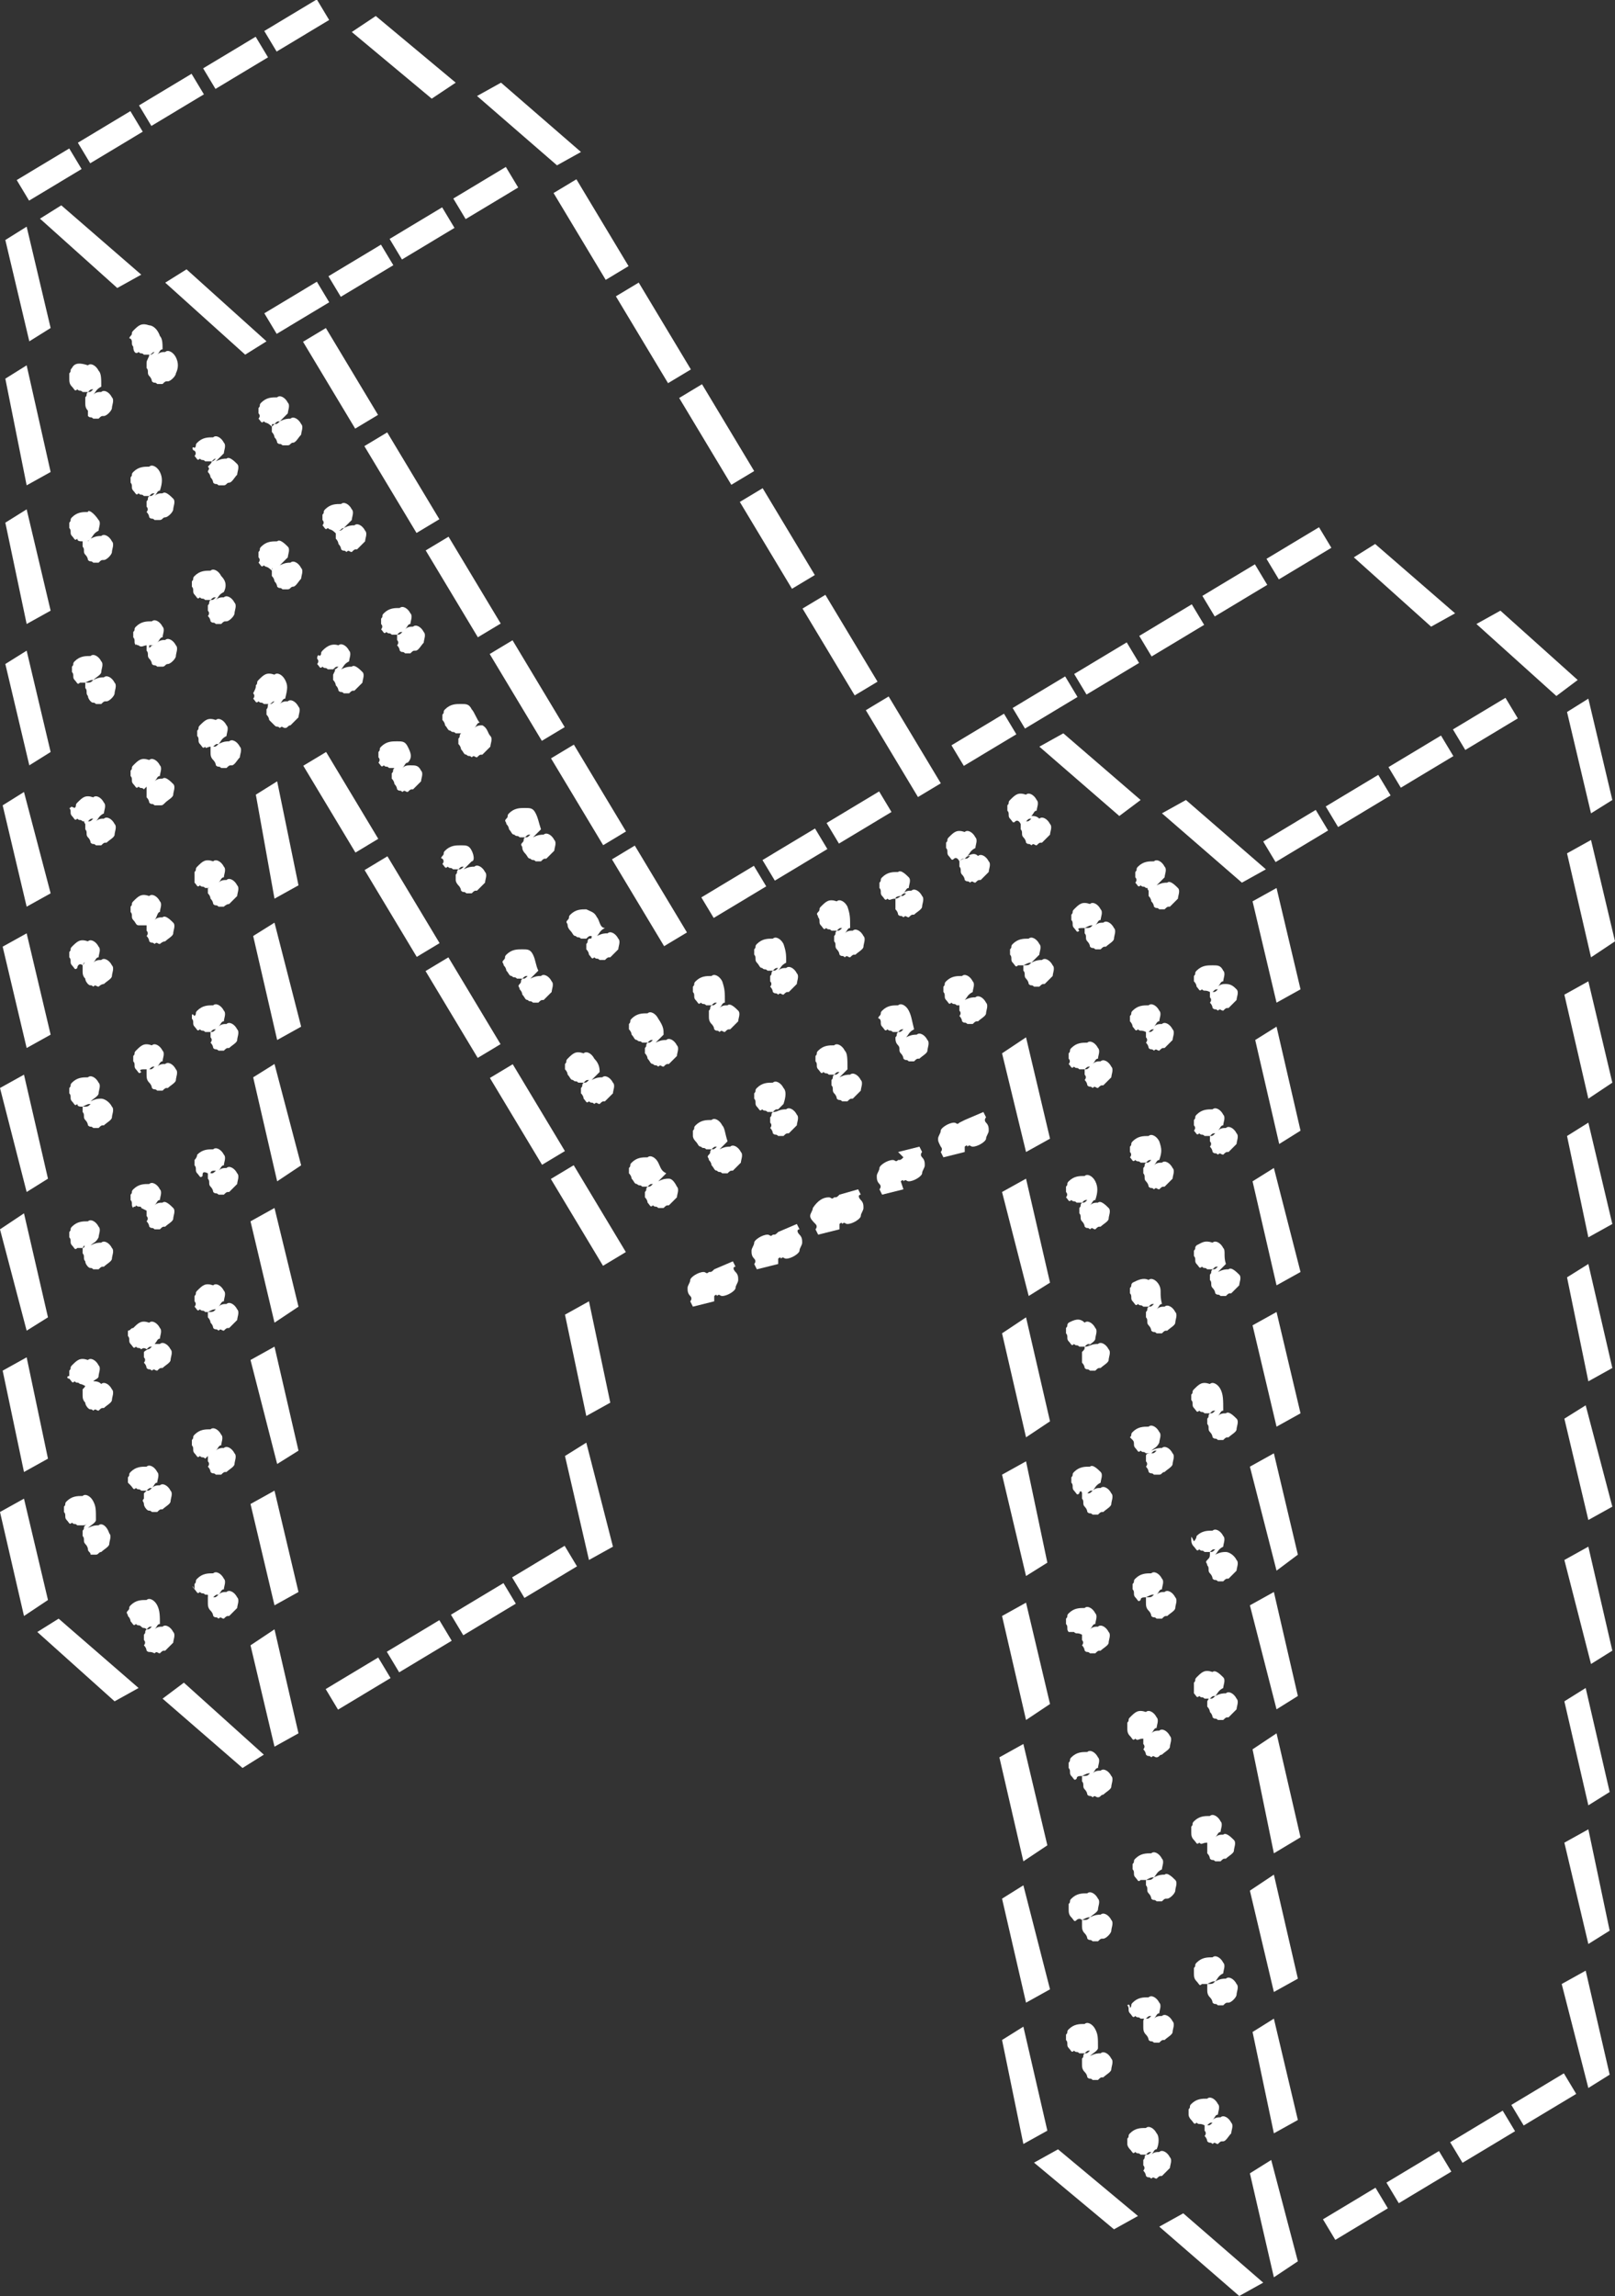 <?xml version="1.0" encoding="utf-8"?>
<!-- Generator: Adobe Illustrator 25.2.0, SVG Export Plug-In . SVG Version: 6.00 Build 0)  -->
<svg version="1.1" id="Ebene_1" xmlns="http://www.w3.org/2000/svg" xmlns:xlink="http://www.w3.org/1999/xlink" x="0px" y="0px"
	 viewBox="0 0 60.6 86.1" style="enable-background:new 0 0 60.6 86.1;" xml:space="preserve" fill="#fff">
<rect x="0" y="0" width="60.6" height="86.1" fill="#333333" stroke="none"/>
<g>
	<polygon points="59.6,78.3 60.4,77.8 59.5,73.9 58.6,74.4 	"/>
	<rect x="56.8" y="78.3" transform="matrix(0.857 -0.515 0.515 0.857 -32.292 41.084)" width="2.3" height="0.9"/>
	<rect x="54.5" y="79.7" transform="matrix(0.857 -0.515 0.515 0.857 -33.337 40.099)" width="2.3" height="0.9"/>
	<rect x="52.1" y="81.2" transform="matrix(0.857 -0.515 0.515 0.857 -34.444 39.092)" width="2.3" height="0.9"/>
	<rect x="49.7" y="82.6" transform="matrix(0.857 -0.515 0.515 0.857 -35.49 38.032)" width="2.3" height="0.9"/>
	<polygon points="47.8,85.4 48.7,84.8 47.7,81 46.9,81.5 	"/>
	<polygon points="43.5,83.5 46.5,86.1 47.4,85.6 44.4,83 	"/>
	<polygon points="59.6,72.9 60.4,72.4 59.6,68.6 58.7,69.1 	"/>
	<polygon points="48.7,79.5 47.8,75.7 47,76.2 47.8,80 	"/>
	<path d="M45.2,79.7c0,0.1,0,0.1,0,0.2c0.1,0.1,0,0.2,0,0.2c0.1,0.1,0.1,0.2,0.1,0.2c0.1,0.1,0.1,0,0.2,0.1c0.1-0.1,0.1,0,0.2,0
		c0.1-0.1,0.1-0.1,0.2-0.1s0.2-0.2,0.3-0.3c0-0.1,0.1-0.3,0-0.4c-0.1-0.2-0.3-0.3-0.4-0.2l0,0c-0.1,0-0.2,0-0.3,0.1
		c0.1-0.1,0.1-0.2,0.2-0.2c0-0.1,0.1-0.3,0-0.4c-0.1-0.2-0.3-0.3-0.4-0.2c-0.2,0-0.4,0-0.6,0.2c-0.1,0.1,0,0.1-0.1,0.2
		c0,0.1,0,0.1,0,0.2s0.1,0.2,0.1,0.2c0.1,0.1,0.1,0.2,0.2,0.1C45,79.7,45,79.6,45.2,79.7c0,0,0,0,0.1,0c0.1-0.1,0.1-0.1,0.2-0.1
		c-0.1,0.1-0.1,0.1-0.2,0.1C45.3,79.6,45.3,79.6,45.2,79.7z M45.1,79.2L45.1,79.2L45.1,79.2L45.1,79.2z M45.8,80.2L45.8,80.2
		L45.8,80.2L45.8,80.2z M45.9,79.5L45.9,79.5L45.9,79.5L45.9,79.5z"/>
	<path d="M43.4,80c-0.1-0.2-0.3-0.3-0.4-0.2c-0.2,0-0.4,0-0.6,0.2c-0.1,0.1,0,0.1-0.1,0.2c0,0.1,0,0.1,0,0.2s0.1,0.2,0.1,0.2
		c0.1,0.1,0.1,0.2,0.2,0.1c0.1,0.1,0.1,0,0.2,0.1c0.1,0,0.1,0,0.2,0c0.1-0.1,0.1-0.1,0.2-0.1c-0.1,0.1-0.1,0.1-0.2,0.1
		c-0.1,0.1,0,0.1-0.1,0.2c0,0.1,0,0.1,0,0.2c0.1,0.1,0,0.2,0,0.2c0.1,0.1,0.1,0.2,0.1,0.2c0.1,0.1,0.1,0,0.2,0.1
		c0.1-0.1,0.1,0,0.2,0c0.1-0.1,0.1-0.1,0.2-0.1c0.1-0.1,0.2-0.2,0.3-0.3c0-0.1,0.1-0.3,0-0.4c-0.1-0.2-0.3-0.3-0.4-0.2l0,0
		c-0.1,0-0.2,0-0.3,0.1c0.1-0.1,0.1-0.2,0.2-0.2C43.5,80.4,43.5,80.1,43.4,80z M43.6,81.6L43.6,81.6L43.6,81.6L43.6,81.6z
		 M42.6,80.2L42.6,80.2L42.6,80.2L42.6,80.2z"/>
	<polygon points="38.8,81.1 41.8,83.6 42.7,83.1 39.7,80.6 	"/>
	<polygon points="59.6,67.7 60.4,67.2 59.5,63.3 58.7,63.8 	"/>
	<polygon points="48.7,74.2 47.8,70.3 46.9,70.9 47.8,74.7 	"/>
	<path d="M45.3,74.4c0,0.1,0,0.1,0,0.2s0,0.2,0.1,0.3c0.1,0.1,0.1,0.2,0.1,0.2c0.1,0.1,0.1,0,0.2,0.1c0.1,0,0.1,0,0.2,0
		c0.1-0.1,0.1-0.1,0.2-0.1s0.3-0.2,0.3-0.3c0-0.1,0.1-0.3,0-0.4c-0.1-0.2-0.3-0.3-0.4-0.2l0,0c-0.1,0-0.2,0-0.4,0.1
		c0.1-0.1,0.1-0.2,0.3-0.3c0-0.1,0.1-0.3,0-0.4c-0.1-0.2-0.3-0.3-0.4-0.2l0,0c-0.2,0-0.4,0-0.6,0.2c-0.1,0.1,0,0.1-0.1,0.2
		c0,0.1,0,0.1,0,0.2s0,0.2,0.1,0.3s0.1,0.2,0.2,0.1C45.1,74.4,45.2,74.4,45.3,74.4C45.4,74.5,45.4,74.5,45.3,74.4
		c0.2-0.1,0.2-0.1,0.3-0.1C45.5,74.4,45.5,74.4,45.3,74.4C45.3,74.3,45.3,74.3,45.3,74.4z M45.3,73.2L45.3,73.2L45.3,73.2L45.3,73.2
		z M45.5,74.5L45.5,74.5L45.5,74.5L45.5,74.5z M45.8,74.9L45.8,74.9L45.8,74.9L45.8,74.9z"/>
	<path d="M42.9,75.8c0,0,0,0.1,0,0.2s0,0.2,0.1,0.3c0.1,0.1,0.1,0.2,0.1,0.2c0.1,0.1,0.1,0,0.2,0.1c0.1,0,0.1,0,0.2,0
		c0.1-0.1,0.1-0.1,0.2-0.1c0.1-0.1,0.3-0.2,0.3-0.3s0.1-0.3,0-0.4c-0.1-0.2-0.3-0.3-0.4-0.2l0,0c-0.1,0-0.2,0-0.3,0.1
		c0.1-0.1,0.1-0.2,0.2-0.2c0-0.1,0.1-0.3,0-0.4c-0.1-0.2-0.3-0.3-0.4-0.2l0,0c-0.2,0-0.4,0-0.6,0.2c-0.1,0.1,0,0.1-0.1,0.2
		c0-0.2-0.1-0.1-0.1-0.1c0.1,0.1,0,0.2,0.1,0.3c0.1,0.1,0.1,0.2,0.2,0.1c0.1,0.1,0.1,0,0.2,0.1c0.1,0,0.1,0,0.2,0
		c0.1-0.1,0.1-0.1,0.2-0.1c-0.1,0.1-0.1,0.1-0.2,0.1C43,75.6,42.9,75.7,42.9,75.8z M43,74.6L43,74.6L43,74.6L43,74.6z"/>
	<path d="M41.1,76.1c-0.1-0.2-0.3-0.3-0.4-0.2l0,0c-0.2,0-0.4,0-0.6,0.2c-0.1,0.1,0,0.1-0.1,0.2c0,0.1,0,0.1,0,0.2
		c0.1,0.1,0,0.2,0.1,0.3c0.1,0.1,0.1,0.2,0.2,0.1c0.1,0.1,0.1,0,0.2,0.1c0.1,0,0.1,0,0.2,0c0.1-0.1,0.1-0.1,0.2-0.1
		C40.8,77,40.8,77,40.7,77c-0.1,0.1,0,0.1-0.1,0.2c0,0.1,0,0.1,0,0.2s0,0.2,0.1,0.3c0.1,0.1,0.1,0.2,0.1,0.2c0.1,0.1,0.1,0,0.2,0.1
		c0.1,0,0.1,0,0.2,0c0.1-0.1,0.1-0.1,0.2-0.1c0.1-0.1,0.3-0.2,0.3-0.3c0-0.1,0.1-0.3,0-0.4c-0.1-0.2-0.3-0.3-0.4-0.2l0,0
		c-0.1,0-0.2,0-0.4,0.1c0.1-0.1,0.3-0.2,0.3-0.3C41.2,76.4,41.2,76.3,41.1,76.1z M40.6,76.1L40.6,76.1L40.6,76.1L40.6,76.1z"/>
	<polygon points="38.4,76 37.6,76.5 38.4,80.4 39.3,79.9 	"/>
	<polygon points="59.7,62.4 60.5,61.9 59.6,58 58.7,58.5 	"/>
	<polygon points="48.8,68.9 47.9,65 47,65.6 47.8,69.5 	"/>
	<path d="M45.3,69.1c0,0.1,0,0.1,0,0.2s0,0.2,0,0.2c0.1,0.1,0.1,0.2,0.1,0.2c0.1,0.1,0.1,0,0.2,0.1c0.1,0,0.1,0,0.2,0
		c0.1-0.1,0.1-0.1,0.2-0.1c0.1-0.1,0.3-0.2,0.3-0.3c0-0.1,0.1-0.3,0-0.4s-0.3-0.3-0.4-0.2l0,0c-0.1,0-0.2,0-0.3,0.1
		c0.1-0.1,0.1-0.2,0.2-0.2c0-0.1,0.1-0.3,0-0.4c-0.1-0.2-0.3-0.3-0.4-0.2l0,0c-0.2,0-0.4,0-0.6,0.2c-0.1,0.1,0,0.1-0.1,0.2
		c0,0.1,0,0.1,0,0.2s0,0.2,0.1,0.3c0.1,0.1,0.1,0.2,0.2,0.1C45.1,69.2,45.1,69.1,45.3,69.1C45.3,69.1,45.3,69.1,45.3,69.1
		c0.2-0.1,0.2-0.1,0.3-0.2C45.5,69,45.5,69,45.3,69.1C45.3,69,45.3,69,45.3,69.1z M45.4,67.9L45.4,67.9L45.4,67.9L45.4,67.9z
		 M45.8,69.6L45.8,69.6L45.8,69.6L45.8,69.6z"/>
	<path d="M43,70.5c0,0.1,0,0.1,0,0.2c0.1,0.1,0,0.2,0.1,0.3c0.1,0.1,0.1,0.2,0.1,0.2c0.1,0.1,0.1,0,0.2,0.1c0.1,0,0.1,0,0.2,0
		c0.1-0.1,0.1-0.1,0.2-0.1s0.3-0.2,0.3-0.3c0-0.1,0.1-0.3,0-0.4s-0.3-0.3-0.4-0.2l0,0c-0.1,0-0.2,0-0.4,0.1c0.1-0.1,0.1-0.2,0.3-0.3
		c0-0.1,0.1-0.3,0-0.4c-0.1-0.2-0.3-0.3-0.4-0.2l0,0c-0.2,0-0.4,0-0.6,0.2c-0.1,0.1,0,0.1-0.1,0.2c0,0.1,0,0.1,0,0.2
		c0.1,0.1,0,0.2,0.1,0.3c0.1,0.1,0.1,0.2,0.2,0.1C42.8,70.5,42.9,70.5,43,70.5C43.1,70.6,43.1,70.6,43,70.5c0.2-0.1,0.2-0.1,0.3-0.1
		C43.2,70.5,43.2,70.5,43,70.5C43,70.4,42.9,70.4,43,70.5z M43,69.4L43,69.4L43,69.4L43,69.4z M43.4,71L43.4,71L43.4,71L43.4,71z"/>
	<path d="M40.6,72c0,0.1,0,0.1,0,0.2s0,0.2,0.1,0.3c0.1,0.1,0.1,0.2,0.1,0.2c0.1,0.1,0.1,0,0.2,0.1c0.1,0,0.1,0,0.2,0
		c0.1-0.1,0.1-0.1,0.2-0.1s0.3-0.2,0.3-0.3c0-0.1,0.1-0.3,0-0.4c-0.1-0.2-0.3-0.3-0.4-0.2l0,0c-0.1,0-0.2,0-0.4,0.1
		c0.1-0.1,0.3-0.2,0.3-0.3c0-0.1,0.1-0.3,0-0.4c-0.1-0.2-0.3-0.3-0.4-0.2l0,0c-0.2,0-0.4,0-0.6,0.2c-0.1,0.1,0,0.1-0.1,0.2
		c0,0.1,0,0.1,0,0.2s0,0.2,0.1,0.3s0.1,0.2,0.2,0.1C40.4,72,40.5,71.9,40.6,72C40.7,72.1,40.7,72.1,40.6,72c0.2-0.1,0.2-0.1,0.3-0.1
		C40.8,72,40.8,72,40.6,72C40.7,71.8,40.6,71.8,40.6,72z M40.7,70.8L40.7,70.8L40.7,70.8L40.7,70.8z M41.1,72.4L41.1,72.4L41.1,72.4
		L41.1,72.4z"/>
	<polygon points="38.4,70.7 37.6,71.2 38.5,75.1 39.4,74.6 	"/>
	<polygon points="59.6,57 60.5,56.5 59.5,52.7 58.7,53.2 	"/>
	<polygon points="48.7,63.6 47.8,59.7 46.9,60.2 47.9,64.1 	"/>
	<path d="M45.3,63.8c0,0.1,0,0.1,0,0.2c0.1,0.1,0.1,0.2,0.1,0.2c0.1,0.1,0.1,0.2,0.1,0.2c0.1,0.1,0.1,0,0.2,0.1c0.1,0,0.1,0,0.2,0
		c0.1-0.1,0.1-0.1,0.2-0.1c0.1-0.1,0.2-0.2,0.3-0.3c0-0.1,0.1-0.3,0-0.4c-0.1-0.2-0.3-0.3-0.4-0.2l0,0c-0.1,0-0.2,0-0.4,0.1
		c0.1-0.1,0.1-0.2,0.3-0.3c0-0.1,0.1-0.3,0-0.4s-0.3-0.3-0.4-0.2c-0.3-0.1-0.4,0-0.6,0.2c-0.1,0.1,0,0.1-0.1,0.2c0,0.1,0,0.1,0,0.2
		s0,0.2,0,0.2c0.1,0.1,0.1,0.2,0.2,0.1c0.1,0.1,0.1,0,0.2,0.1c0.1,0,0.1,0,0.2,0c0.1-0.1,0.1-0.1,0.2-0.1c-0.1,0.1-0.1,0.1-0.2,0.1
		C45.4,63.6,45.3,63.8,45.3,63.8z M45,63.2L45,63.2L45,63.2L45,63.2z M45.5,63.9L45.5,63.9L45.5,63.9L45.5,63.9z"/>
	<path d="M42.9,65.2c0,0.1,0,0.1,0,0.2c0.1,0.1,0,0.2,0,0.2c0.1,0.1,0.1,0.2,0.1,0.2c0.1,0.1,0.1,0,0.2,0.1c0.1-0.1,0.1,0,0.2,0
		s0.1-0.1,0.2-0.1c0.1-0.1,0.3-0.2,0.3-0.3s0.1-0.3,0-0.4c-0.1-0.2-0.3-0.3-0.4-0.2l0,0c-0.1,0-0.2,0-0.3,0.1
		c0.1-0.1,0.1-0.2,0.2-0.2c0-0.1,0.1-0.3,0-0.4c-0.1-0.2-0.3-0.3-0.4-0.2l0,0c-0.3-0.1-0.4,0-0.6,0.2c-0.1,0.1,0,0.1-0.1,0.2
		c0,0.1,0,0.1,0,0.2s0,0.2,0.1,0.3c0.1,0.1,0.1,0.2,0.2,0.1C42.7,65.3,42.7,65.2,42.9,65.2C42.9,65.2,42.9,65.2,42.9,65.2
		c0.2-0.1,0.2-0.1,0.3-0.2C43.1,65.1,43.1,65.1,42.9,65.2C43,65.1,43,65.1,42.9,65.2z M43,64L43,64L43,64L43,64z M43.2,65.3
		L43.2,65.3L43.2,65.3L43.2,65.3z"/>
	<path d="M40.6,66.6c0,0.1,0,0.1,0,0.2c0.1,0.1,0,0.2,0.1,0.3c0.1,0.1,0.1,0.2,0.1,0.2c0.1,0.1,0.1,0,0.2,0.1c0.1-0.1,0.1,0,0.2,0
		s0.1-0.1,0.2-0.1c0.1-0.1,0.3-0.2,0.3-0.3c0-0.1,0.1-0.3,0-0.4c-0.1-0.2-0.3-0.3-0.4-0.2l0,0c-0.1,0-0.2,0-0.3,0.1
		c0.1-0.1,0.1-0.2,0.2-0.2c0-0.1,0.1-0.3,0-0.4c-0.1-0.2-0.3-0.3-0.4-0.2l0,0c-0.2,0-0.4,0-0.6,0.2c-0.1,0.1,0,0.1-0.1,0.2
		c0,0.1,0,0.1,0,0.2c0.1,0.1,0,0.2,0.1,0.3c0.1,0.1,0.1,0.2,0.2,0.1C40.4,66.6,40.5,66.6,40.6,66.6C40.7,66.7,40.7,66.7,40.6,66.6
		c0.2-0.1,0.2-0.1,0.3-0.1C40.8,66.6,40.8,66.6,40.6,66.6C40.7,66.5,40.6,66.6,40.6,66.6z M40.8,66.7L40.8,66.7L40.8,66.7L40.8,66.7
		z"/>
	<polygon points="38.4,69.8 39.3,69.2 38.4,65.4 37.5,65.9 	"/>
	<polygon points="59.6,51.8 60.5,51.3 59.6,47.4 58.8,47.9 	"/>
	<polygon points="48.7,58.3 47.8,54.5 46.9,55 47.9,58.9 	"/>
	<path d="M45.3,58.5c-0.1,0.1,0,0.1,0,0.2c0.1,0.1,0,0.2,0.1,0.3s0.1,0.2,0.1,0.2c0.1,0.1,0.1,0,0.2,0.1c0.1,0,0.1,0,0.2,0
		c0.1-0.1,0.1-0.1,0.2-0.1c0.1-0.1,0.2-0.2,0.3-0.3c0-0.1,0.1-0.3,0-0.4c-0.1-0.2-0.3-0.3-0.4-0.3s-0.2,0-0.4,0.1
		c0.1-0.1,0.1-0.2,0.3-0.3c0-0.1,0.1-0.3,0-0.4c-0.1-0.2-0.3-0.3-0.4-0.2l0,0c-0.2,0-0.4,0-0.6,0.2c0,0,0,0.1-0.1,0.2
		c-0.1-0.2-0.1-0.2-0.1-0.1s0,0.2,0.1,0.3s0.1,0.2,0.2,0.1c0.1,0.1,0.1,0,0.2,0.1c0.1,0,0.1,0,0.2,0c0.1-0.1,0.1-0.1,0.2-0.1
		c-0.1,0.1-0.1,0.1-0.2,0.1C45.4,58.4,45.4,58.4,45.3,58.5z M45.3,57.3L45.3,57.3L45.3,57.3L45.3,57.3z"/>
	<path d="M43,59.9c0,0.1,0,0.1,0,0.2s0,0.2,0.1,0.3s0.1,0.2,0.1,0.2c0.1,0.1,0.1,0,0.2,0.1c0.1,0,0.1,0,0.2,0
		c0.1-0.1,0.1-0.1,0.2-0.1c0.1-0.1,0.3-0.2,0.3-0.3s0.1-0.3,0-0.4c-0.1-0.2-0.3-0.3-0.4-0.2l0,0c-0.1,0-0.2,0-0.3,0.1
		c0.1-0.1,0.1-0.2,0.2-0.2c0-0.1,0.1-0.3,0-0.4c-0.1-0.2-0.3-0.3-0.4-0.2l0,0c-0.2,0-0.4,0-0.6,0.2c-0.1,0.1,0,0.1-0.1,0.2
		c0,0.1,0,0.1,0,0.2c0.1,0.1,0,0.2,0.1,0.3s0.1,0.2,0.2,0.1C42.8,59.9,42.9,59.9,43,59.9C43.1,60,43.1,60,43,59.9
		c0.2-0.1,0.2-0.1,0.3-0.1C43.2,59.9,43.2,59.9,43,59.9C43.1,59.8,43,59.8,43,59.9z M43,58.7L43,58.7L43,58.7L43,58.7z M43.2,60
		L43.2,60L43.2,60L43.2,60z M43.5,60.4L43.5,60.4L43.5,60.4L43.5,60.4z M43.6,59.8L43.6,59.8L43.6,59.8L43.6,59.8z"/>
	<path d="M40.6,61.3c0,0.1,0,0.1,0,0.2c0.1,0.1,0,0.2,0,0.2c0.1,0.1,0.1,0.2,0.1,0.2c0.1,0.1,0.1,0,0.2,0.1c0.1,0,0.1,0,0.2,0
		c0.1-0.1,0.1-0.1,0.2-0.1c0.1-0.1,0.3-0.2,0.3-0.3c0-0.1,0.1-0.3,0-0.4c-0.1-0.2-0.3-0.3-0.4-0.2l0,0c-0.1,0-0.2,0-0.3,0.1
		c0.1-0.1,0.1-0.2,0.2-0.2c0-0.1,0.1-0.3,0-0.4c-0.1-0.2-0.3-0.3-0.4-0.2l0,0c-0.2,0-0.4,0-0.6,0.2c-0.1,0.1,0,0.1-0.1,0.2
		c0,0.1,0,0.1,0,0.2c0.1,0.1,0,0.2,0.1,0.3c0.1,0,0.1,0,0.2,0C40.4,61.3,40.4,61.2,40.6,61.3C40.6,61.3,40.6,61.3,40.6,61.3
		c0.2-0.1,0.2-0.1,0.3-0.2C40.8,61.2,40.8,61.2,40.6,61.3C40.7,61.2,40.7,61.2,40.6,61.3z M40.7,60.1L40.7,60.1L40.7,60.1L40.7,60.1
		z M40.9,61.4L40.9,61.4L40.9,61.4L40.9,61.4z M41.3,61.2L41.3,61.2L41.3,61.2L41.3,61.2z"/>
	<polygon points="37.6,60.6 38.5,64.5 39.4,63.9 38.5,60.1 	"/>
	<polygon points="59.6,46.4 60.5,45.9 59.6,42.1 58.8,42.6 	"/>
	<polygon points="48.8,53 47.9,49.2 47,49.7 47.9,53.5 	"/>
	<path d="M45.8,52.1c-0.1-0.2-0.3-0.3-0.4-0.2l0,0c-0.3-0.1-0.4,0-0.6,0.2c-0.1,0.1,0,0.1-0.1,0.2c0,0.1,0,0.1,0,0.2
		c0.1,0.1,0,0.2,0.1,0.3s0.1,0.2,0.2,0.1c0.1,0.1,0.1,0,0.2,0.1c0.1,0,0.1,0,0.2,0c0.1-0.1,0.1-0.1,0.2-0.1C45.5,53,45.5,53,45.4,53
		c-0.1,0.1,0,0.1-0.1,0.2c0,0.1,0,0.1,0,0.2c0.1,0.1,0,0.2,0.1,0.3s0.1,0.2,0.1,0.2c0.1,0.1,0.1,0,0.2,0.1c0.1,0,0.1,0,0.2,0
		c0.1-0.1,0.1-0.1,0.2-0.1c0.1-0.1,0.3-0.2,0.3-0.3s0.1-0.3,0-0.4S46.1,52.9,46,53l0,0c-0.1,0-0.2,0-0.3,0.1
		c0.1-0.1,0.1-0.2,0.2-0.2C45.9,52.5,45.9,52.3,45.8,52.1z M45.4,52L45.4,52L45.4,52L45.4,52z"/>
	<path d="M43,54.6c0,0.1,0,0.1,0,0.2c0.1,0.1,0,0.2,0,0.2c0.1,0.1,0.1,0.2,0.1,0.2c0.1,0.1,0.1,0,0.2,0.1c0.1,0,0.1,0,0.2,0
		s0.1-0.1,0.2-0.1c0.1-0.1,0.3-0.2,0.3-0.3s0.1-0.3,0-0.4c-0.1-0.2-0.3-0.3-0.4-0.2l0,0c-0.1,0-0.2,0-0.4,0.1
		c0.1-0.1,0.2-0.1,0.3-0.3c0-0.1,0.1-0.3,0-0.4c-0.1-0.2-0.3-0.3-0.4-0.2l0,0c-0.2,0-0.4,0-0.6,0.2c-0.1,0.1,0,0.1-0.1,0.2
		c-0.1-0.1,0,0,0.1,0.1s0,0.2,0.1,0.3s0.1,0.2,0.2,0.1c0.1,0.1,0.1,0,0.2,0.1c0.1,0,0.1,0,0.2,0c0.1-0.1,0.1-0.1,0.2-0.1
		c-0.1,0.1-0.1,0.1-0.2,0.1S43,54.5,43,54.6z M43,53.5L43,53.5L43,53.5L43,53.5z M43.6,54.4L43.6,54.4L43.6,54.4L43.6,54.4z"/>
	<path d="M40.6,56c0,0.1,0,0.1,0,0.2c0.1,0.1,0,0.2,0.1,0.3s0.1,0.2,0.1,0.2c0.1,0.1,0.1,0,0.2,0.1c0.1,0,0.1,0,0.2,0
		c0.1-0.1,0.1-0.1,0.2-0.1c0.1-0.1,0.3-0.2,0.3-0.3s0.1-0.3,0-0.4c-0.1-0.2-0.3-0.3-0.4-0.2l0,0c-0.1,0-0.2,0-0.3,0.1
		c0.1-0.1,0.1-0.2,0.3-0.3c0-0.1,0.1-0.3,0-0.4S41,54.9,40.9,55l0,0c-0.2,0-0.4,0-0.6,0.2c-0.1,0.1,0,0.1-0.1,0.2c0,0.1,0,0.1,0,0.2
		c0.1,0.1,0,0.2,0.1,0.3s0.1,0.2,0.2,0.1C40.5,55.9,40.6,55.9,40.6,56c0.1,0,0.1,0,0.2,0c0.1-0.1,0.1-0.1,0.2-0.1
		C40.9,56,40.9,56,40.8,56C40.7,55.8,40.6,56,40.6,56z M40.7,54.9L40.7,54.9L40.7,54.9L40.7,54.9z"/>
	<polygon points="37.6,55.3 38.5,59.1 39.3,58.6 38.5,54.8 	"/>
	<polygon points="59.6,41.2 60.5,40.6 59.6,36.8 58.7,37.3 	"/>
	<polygon points="48.8,47.7 47.8,43.8 47,44.3 47.9,48.2 	"/>
	<path d="M45.9,46.8c-0.1-0.2-0.3-0.3-0.4-0.2l0,0c-0.3-0.1-0.4,0-0.6,0.1c-0.1,0.1,0,0.1-0.1,0.2c0,0.1,0,0.1,0,0.2
		c0.1,0.1,0,0.2,0.1,0.3s0.1,0.2,0.2,0.1c0.1,0.1,0.1,0,0.2,0.1c0.1,0,0.1,0,0.2,0c0.1-0.1,0.1-0.1,0.2-0.1
		c-0.1,0.1-0.1,0.1-0.2,0.1c-0.1,0.1,0,0.1-0.1,0.2c0,0.1,0,0.1,0,0.2c0.1,0.1,0,0.2,0.1,0.3s0.1,0.2,0.1,0.2c0.1,0.1,0.1,0,0.2,0.1
		c0.1,0,0.1,0,0.2,0c0.1-0.1,0.1-0.1,0.2-0.1c0.1-0.1,0.2-0.2,0.3-0.3c0-0.1,0.1-0.3,0-0.4s-0.3-0.3-0.4-0.2c-0.1,0-0.2,0-0.4,0.1
		c0.1-0.1,0.2-0.2,0.3-0.3C45.9,47.1,46,46.9,45.9,46.8z M45.4,46.7L45.4,46.7L45.4,46.7L45.4,46.7z"/>
	<path d="M43.5,48.2c-0.1-0.2-0.3-0.3-0.4-0.2l0,0c-0.2-0.1-0.4,0-0.6,0.1c-0.1,0.1,0,0.1-0.1,0.2c0,0.1,0,0.1,0,0.2
		c0.1,0.1,0,0.2,0.1,0.3s0.1,0.2,0.2,0.1c0.1,0.1,0.1,0,0.2,0.1c0.1,0,0.1,0,0.2,0c0.1-0.1,0.1-0.1,0.2-0.1C43.2,49,43.2,49,43.1,49
		c-0.1,0.1,0,0.1-0.1,0.2c0,0.1,0,0.1,0,0.2c0.1,0.1,0,0.2,0.1,0.3s0.1,0.2,0.1,0.2c0.1,0.1,0.1,0,0.2,0.1c0.1,0,0.1,0,0.2,0
		c0.1-0.1,0.1-0.1,0.2-0.1c0.1-0.1,0.3-0.2,0.3-0.3s0.1-0.3,0-0.4C44,49,43.8,48.9,43.7,49l0,0c-0.1,0-0.2,0-0.3,0.1
		c0.1-0.1,0.1-0.2,0.2-0.2C43.5,48.5,43.6,48.4,43.5,48.2z"/>
	<path d="M40.6,50.7c0,0.1,0,0.1,0,0.2s0,0.2,0,0.2c0.1,0.1,0.1,0.2,0.1,0.2c0.1,0.1,0.1,0,0.2,0.1c0.1,0,0.1,0,0.2,0
		c0.1-0.1,0.1-0.1,0.2-0.1c0.1-0.1,0.3-0.2,0.3-0.3s0.1-0.3,0-0.4c-0.1-0.2-0.3-0.3-0.4-0.2l0,0c-0.1,0-0.2,0-0.4,0.1
		c0.1-0.1,0.3-0.2,0.3-0.3s0.1-0.3,0-0.4c-0.1-0.2-0.3-0.3-0.4-0.2l0,0c-0.2-0.2-0.4-0.1-0.6,0c-0.1,0.1,0,0.1-0.1,0.2
		c0,0.1,0,0.2,0,0.2c0.1,0.1,0,0.2,0.1,0.3s0.1,0.2,0.2,0.1c0.1,0.1,0.1,0,0.2,0.1c0.1,0,0.1,0,0.2,0c0.1-0.1,0.1-0.1,0.2-0.1
		c-0.1,0.1-0.1,0.1-0.2,0.1C40.7,50.6,40.7,50.6,40.6,50.7z M40.6,49.5L40.6,49.5L40.6,49.5L40.6,49.5z"/>
	<polygon points="37.6,50 38.5,53.9 39.4,53.3 38.5,49.4 	"/>
	<polygon points="59.7,35.9 60.6,35.3 59.7,31.5 58.8,32 	"/>
	<polygon points="48.8,42.4 47.9,38.5 47.1,39 48,42.9 	"/>
	<path d="M45.4,42.6c0,0.1,0,0.1,0,0.2c0.1,0.1,0,0.2,0,0.2c0.1,0.1,0.1,0.2,0.1,0.2c0.1,0.1,0.1,0,0.2,0.1c0.1-0.1,0.1,0,0.2,0
		c0.1-0.1,0.1-0.1,0.2-0.1c0.1-0.1,0.2-0.2,0.3-0.3c0-0.1,0.1-0.3,0-0.4c-0.1-0.2-0.3-0.3-0.4-0.2l0,0c-0.1,0-0.2,0-0.3,0.1
		c0.1-0.1,0.1-0.2,0.2-0.2c0-0.1,0.1-0.3,0-0.4c-0.1-0.2-0.3-0.3-0.4-0.2c-0.2,0-0.4,0-0.6,0.2c-0.1,0.1,0,0.1-0.1,0.2
		c0,0.1,0,0.1,0,0.2c0.1,0.1,0,0.2,0,0.2c0.1,0.1,0.1,0.2,0.2,0.1c0.1,0.1,0.1,0,0.2,0.1C45.3,42.6,45.3,42.6,45.4,42.6
		c0.1-0.1,0.1-0.1,0.2-0.1C45.5,42.6,45.5,42.6,45.4,42.6C45.4,42.5,45.4,42.5,45.4,42.6z"/>
	<path d="M43.5,42.8c-0.1-0.2-0.3-0.3-0.4-0.2l0,0c-0.2,0-0.4,0-0.6,0.2c-0.1,0.1,0,0.1-0.1,0.2c0,0.1,0,0.1,0,0.2
		c0.1,0.1,0,0.2,0,0.2c0.1,0.1,0.1,0.2,0.2,0.1c0.1,0.1,0.1,0,0.2,0.1c0.1,0,0.1,0,0.2,0c0.1-0.1,0.1-0.1,0.2-0.1
		c-0.1,0.1-0.1,0.1-0.2,0.1c-0.1,0.1,0,0.1-0.1,0.2c0,0.1,0,0.1,0,0.2c0.1,0.1,0,0.2,0.1,0.3s0.1,0.2,0.1,0.2c0.1,0.1,0.1,0,0.2,0.1
		c0.1-0.1,0.1,0,0.2,0c0.1-0.1,0.1-0.1,0.2-0.1c0.1-0.1,0.2-0.2,0.3-0.3c0-0.1,0.1-0.3,0-0.4c-0.1-0.2-0.3-0.3-0.4-0.2l0,0
		c-0.1,0-0.2,0-0.3,0.1c0.1-0.1,0.1-0.2,0.2-0.2C43.6,43.2,43.6,43.1,43.5,42.8z M43,42.9L43,42.9L43,42.9L43,42.9z M43.7,44.5
		L43.7,44.5L43.7,44.5L43.7,44.5z M43.6,43.8L43.6,43.8L43.6,43.8L43.6,43.8z"/>
	<path d="M41.1,44.3c-0.1-0.2-0.3-0.3-0.4-0.2l0,0c-0.2,0-0.4,0-0.6,0.2c-0.1,0.1,0,0.1-0.1,0.2c0,0.1,0,0.1,0,0.2
		c0.1,0.1,0,0.2,0,0.2c0.1,0.1,0.1,0.2,0.2,0.1c0.1,0.1,0.1,0,0.2,0.1c0.1,0,0.1,0,0.2,0c0.1-0.1,0.1-0.1,0.2-0.1
		c-0.1,0.1-0.1,0.1-0.2,0.1c-0.1,0.1,0,0.1-0.1,0.2c0,0.1,0,0.1,0,0.2c0.1,0.1,0,0.2,0.1,0.3s0.1,0.2,0.1,0.2c0.1,0.1,0.1,0,0.2,0.1
		c0.1-0.1,0.1,0,0.2,0c0.1-0.1,0.1-0.1,0.2-0.1c0.1-0.1,0.3-0.2,0.3-0.3s0.1-0.3,0-0.4s-0.3-0.3-0.4-0.2l0,0c-0.1,0-0.2,0-0.3,0.1
		C41,45.1,41,45,41.1,45C41.2,44.7,41.2,44.5,41.1,44.3z M41.1,45.9L41.1,45.9L41.1,45.9L41.1,45.9z M40.7,44.2L40.7,44.2L40.7,44.2
		L40.7,44.2z"/>
	<polygon points="37.6,44.7 38.6,48.6 39.4,48.1 38.5,44.2 	"/>
	<polygon points="22.1,58.5 23,58 22,54.1 21.2,54.6 	"/>
	<rect x="19.3" y="58.5" transform="matrix(0.857 -0.515 0.515 0.857 -27.452 18.957)" width="2.3" height="0.9"/>
	<rect x="17" y="59.9" transform="matrix(0.857 -0.515 0.515 0.857 -28.497 17.972)" width="2.3" height="0.9"/>
	<rect x="14.6" y="61.3" transform="matrix(0.857 -0.515 0.515 0.857 -29.567 16.926)" width="2.3" height="0.9"/>
	<rect x="12.3" y="62.7" transform="matrix(0.857 -0.515 0.515 0.857 -30.611 15.941)" width="2.3" height="0.9"/>
	<polygon points="10.3,65.5 11.2,65 10.3,61.1 9.4,61.7 	"/>
	<polygon points="6.1,63.7 9.1,66.3 9.9,65.8 6.9,63.1 	"/>
	<polygon points="59.7,30.5 60.5,30 59.6,26.2 58.8,26.7 	"/>
	<polygon points="47.9,37.6 48.8,37.1 47.9,33.3 47,33.8 	"/>
	<path d="M45.4,37.2c0,0.1,0,0.1,0,0.2c0.1,0.1,0,0.2,0,0.2c0.1,0.1,0.1,0.2,0.1,0.2c0.1,0.1,0.1,0,0.2,0.1c0.1-0.1,0.1,0,0.2,0
		c0.1-0.1,0.1-0.1,0.2-0.1c0.1-0.1,0.2-0.2,0.3-0.3c0-0.1,0.1-0.3,0-0.4s-0.2-0.2-0.4-0.2l0,0c-0.1,0-0.2,0-0.3,0.1
		c0.1-0.1,0.1-0.2,0.2-0.2c0-0.1,0.1-0.3,0-0.4c-0.1-0.2-0.2-0.2-0.4-0.2s-0.4,0-0.6,0.2c-0.1,0.1,0,0.1-0.1,0.2c0,0.1,0,0.1,0,0.2
		c0.1,0.1,0.1,0.2,0.1,0.2c0.1,0.1,0.1,0.2,0.2,0.1C45.2,37.2,45.2,37.1,45.4,37.2c0,0,0,0,0.1,0c0.1-0.1,0.1-0.1,0.2-0.1
		c-0.1,0.1-0.1,0.1-0.2,0.1C45.4,37.1,45.4,37.2,45.4,37.2z M45.2,36.8L45.2,36.8L45.2,36.8L45.2,36.8z M45.6,37.4L45.6,37.4
		L45.6,37.4L45.6,37.4z M45.8,37.8L45.8,37.8L45.8,37.8L45.8,37.8z"/>
	<path d="M43,38.7c0,0,0,0.1,0,0.2c0.1,0.1,0,0.2,0,0.2c0.1,0.1,0.1,0.2,0.1,0.2c0.1,0.1,0.1,0,0.2,0.1c0.1-0.1,0.1,0,0.2,0
		c0.1-0.1,0.1-0.1,0.2-0.1c0.1-0.1,0.2-0.2,0.3-0.3c0-0.1,0.1-0.3,0-0.4c-0.1-0.2-0.3-0.3-0.4-0.2l0,0c-0.1,0-0.2,0-0.3,0.1
		c0.1-0.1,0.1-0.2,0.2-0.2c0-0.1,0.1-0.3,0-0.4c-0.1-0.2-0.3-0.3-0.4-0.2c-0.2,0-0.4,0-0.6,0.2c-0.1,0.1,0,0.1-0.1,0.2
		c0,0.1,0,0.1,0,0.2c0.1,0.1,0.1,0.2,0.1,0.2c0.1,0.1,0.1,0.2,0.2,0.1C42.8,38.7,42.8,38.6,43,38.7c0,0,0,0,0.1,0
		c0.1-0.1,0.1-0.1,0.2-0.1c-0.1,0.1-0.1,0.1-0.2,0.1C43,38.5,43.1,38.6,43,38.7z M42.7,37.8L42.7,37.8L42.7,37.8L42.7,37.8z
		 M42.8,38.2L42.8,38.2L42.8,38.2L42.8,38.2z M43.3,38.8L43.3,38.8L43.3,38.8L43.3,38.8z M43.5,39.2L43.5,39.2L43.5,39.2L43.5,39.2z
		"/>
	<path d="M40.7,40.1c0,0.1,0,0.1,0,0.2c0.1,0.1,0,0.2,0,0.2c0.1,0.1,0.1,0.2,0.1,0.2c0.1,0.1,0.1,0,0.2,0.1c0.1-0.1,0.1,0,0.2,0
		c0.1-0.1,0.1-0.1,0.2-0.1c0.1-0.1,0.2-0.2,0.3-0.3c0-0.1,0.1-0.3,0-0.4c-0.1-0.2-0.3-0.3-0.4-0.2l0,0c-0.1,0-0.2,0-0.3,0.1
		c0.1-0.1,0.1-0.2,0.2-0.2c0-0.1,0.1-0.3,0-0.4c-0.1-0.2-0.3-0.3-0.4-0.2c-0.2,0-0.4,0-0.6,0.2c-0.1,0.1,0,0.1-0.1,0.2
		c0,0.1,0,0.1,0,0.2c0.1,0.1,0,0.2,0,0.2c0.1,0.1,0.1,0.2,0.2,0.1c0.1,0.1,0.1,0,0.2,0.1C40.6,40.1,40.6,40.1,40.7,40.1
		c0.1-0.1,0.1-0.1,0.2-0.1C40.8,40.1,40.8,40.1,40.7,40.1C40.7,39.9,40.7,40.1,40.7,40.1z M40.9,40.2L40.9,40.2L40.9,40.2L40.9,40.2
		z M41.1,40.6L41.1,40.6L41.1,40.6L41.1,40.6z M40.5,39.6L40.5,39.6L40.5,39.6L40.5,39.6z"/>
	<polygon points="39.4,42.7 38.5,38.9 37.6,39.5 38.5,43.2 	"/>
	<path d="M36.2,42L36.2,42L36,42.1c-0.1,0.1-0.1,0-0.2,0c-0.2,0-0.5,0.2-0.5,0.3s-0.1,0.2-0.1,0.3s0,0.1,0.1,0.3
		c0.1,0.1,0,0.2,0,0.2l0.1,0.2l0.8-0.2V43l0,0c0,0,0.1-0.1,0.1,0c0.1-0.1,0.1,0,0.2,0c0.2,0,0.5-0.2,0.5-0.3l0,0
		c0-0.1,0.1-0.2,0.1-0.3s0-0.2-0.1-0.3s0-0.2,0-0.2l-0.1-0.2L36.2,42L36.2,42z"/>
	<path d="M33.9,43.4L33.9,43.4c-0.1,0.1-0.1,0.1-0.2,0.1c-0.1,0.1-0.1,0-0.2,0c-0.2,0-0.5,0.2-0.5,0.3s-0.1,0.2-0.1,0.3
		s0,0.2,0.1,0.3s0,0.2,0,0.2l0.1,0.2l0.8-0.2l-0.1-0.3l0,0c0,0,0.1-0.1,0.1,0c0.1-0.1,0.1,0,0.2,0c0.2,0,0.5-0.2,0.5-0.3l0,0
		c0-0.1,0.1-0.2,0.1-0.3s0-0.2-0.1-0.3s0-0.2,0-0.2L34.5,43l-0.8,0.2L33.9,43.4z"/>
	<path d="M31.5,44.8C31.5,44.9,31.5,44.9,31.5,44.8c-0.1,0.1-0.1,0.1-0.2,0.1c-0.1,0.1-0.1,0-0.2,0c-0.2,0-0.4,0.1-0.6,0.4
		c0,0.1-0.1,0.2-0.1,0.3s0.1,0.2,0.2,0.3s0,0.2,0,0.2l0.1,0.2l0.8-0.2v-0.2l0,0c0,0,0.1-0.1,0.1,0c0.1-0.1,0.1,0,0.2,0
		c0.2,0,0.5-0.2,0.5-0.3s0.1-0.2,0.1-0.3s0-0.2-0.1-0.3s-0.1-0.2,0-0.2l-0.1-0.2L31.5,44.8L31.5,44.8z"/>
	<path d="M29.2,46.2C29.2,46.3,29.2,46.3,29.2,46.2c-0.1,0.1-0.1,0.1-0.2,0.1c-0.1,0.1-0.1,0-0.2,0c-0.2,0-0.5,0.2-0.5,0.3
		s-0.1,0.2-0.1,0.3s0,0.2,0.1,0.3c0.1,0.1,0,0.2,0,0.2l0.1,0.2l0.8-0.2v-0.2l0,0c0,0,0.1-0.1,0.1,0c0.1-0.1,0.1,0,0.2,0
		c0.2,0,0.5-0.2,0.5-0.3s0.1-0.2,0.1-0.3s0-0.2-0.1-0.3s-0.1-0.2,0-0.2l-0.1-0.2L29.2,46.2L29.2,46.2z"/>
	<path d="M26.8,47.6C26.8,47.7,26.8,47.7,26.8,47.6c-0.1,0.1-0.1,0.1-0.2,0.1c-0.1,0.1-0.1,0-0.2,0c-0.2,0-0.5,0.2-0.5,0.3
		s-0.1,0.2-0.1,0.3s0,0.2,0.1,0.3s0,0.2,0,0.2L26,49l0.8-0.2v-0.2l0,0c0,0,0.1-0.1,0.1,0c0.1-0.1,0.1,0,0.2,0c0.2,0,0.5-0.2,0.5-0.3
		s0.1-0.2,0.1-0.3s0-0.2-0.1-0.3s-0.1-0.2,0-0.2l-0.1-0.2L26.8,47.6L26.8,47.6z"/>
	<polygon points="22.9,52.6 22.1,48.8 21.2,49.3 22,53.1 	"/>
	<polygon points="11.2,59.7 10.3,55.9 9.4,56.4 10.3,60.2 	"/>
	<path d="M7.8,59.9c0,0.1,0,0.1,0,0.2c0,0.1,0,0.2,0.1,0.3S8,60.6,8,60.6c0.1,0.1,0.1,0,0.2,0.1c0.1-0.1,0.1,0,0.2,0
		c0.1-0.1,0.1-0.1,0.2-0.1c0.1-0.1,0.2-0.2,0.3-0.3c0-0.1,0.1-0.3,0-0.4c-0.1-0.2-0.3-0.3-0.4-0.2l0,0c-0.1,0-0.2,0-0.3,0.1
		c0.1-0.1,0.1-0.2,0.2-0.2c0-0.1,0.1-0.3,0-0.4C8.3,59,8.1,58.9,8,59c-0.2,0-0.4,0-0.6,0.2c-0.1,0.1,0,0.1-0.1,0.2
		c0,0.1,0,0.1,0,0.2c-0.1-0.2-0.1-0.1,0,0s0.1,0.2,0.2,0.1c0.1,0.1,0.1,0,0.2,0.1c0.1,0,0.1,0,0.3,0.1c0.1-0.1,0.1-0.1,0.2-0.1
		c-0.1,0.1-0.1,0.1-0.2,0.1C7.8,59.7,7.8,59.8,7.8,59.9z M8,59.9L8,59.9L8,59.9L8,59.9z M8.3,60.4L8.3,60.4L8.3,60.4L8.3,60.4z"/>
	<path d="M5.9,60.2C5.8,60,5.6,59.9,5.5,60c-0.2,0-0.4,0-0.6,0.2c-0.1,0.1,0,0.1-0.1,0.2c-0.1,0.1,0,0.1,0,0.2
		c0.1,0.1,0.1,0.2,0.1,0.2C5,60.9,5,61,5.1,60.9c0.1,0.1,0.1,0,0.2,0.1c0.1,0.1,0.1,0,0.2,0.1C5.6,61,5.6,61,5.7,61
		c-0.1,0.1-0.1,0.1-0.2,0.1c-0.1,0.1,0,0.1-0.1,0.2c0,0.1,0,0.1,0,0.2c0.1,0.1,0,0.2,0,0.2c0.1,0.1,0.1,0.2,0.1,0.2
		c0.1,0.1,0.1,0,0.3,0.1c0.1-0.1,0.1,0,0.2,0c0.1-0.1,0.1-0.1,0.2-0.1c0.1-0.1,0.2-0.2,0.3-0.3c0-0.1,0.1-0.3,0-0.4
		C6.4,61,6.2,60.9,6.1,61l0,0c-0.1,0-0.2,0-0.3,0.1C5.9,61,5.9,60.9,6,60.9C6,60.6,6,60.4,5.9,60.2z M5.2,60.8L5.2,60.8L5.2,60.8
		L5.2,60.8z M5.6,61.4L5.6,61.4L5.6,61.4L5.6,61.4z M6,61.8L6,61.8L6,61.8L6,61.8z"/>
	<polygon points="1.4,61.2 4.3,63.8 5.2,63.3 2.2,60.7 	"/>
	<polygon points="59.2,25.5 56.3,22.9 55.4,23.4 58.4,26.1 	"/>
	<rect x="54.6" y="26.7" transform="matrix(0.857 -0.515 0.515 0.857 -6.024 32.59)" width="2.3" height="0.9"/>
	<rect x="52.2" y="28.1" transform="matrix(0.857 -0.515 0.515 0.857 -7.107 31.569)" width="2.3" height="0.9"/>
	<rect x="49.8" y="29.6" transform="matrix(0.857 -0.515 0.515 0.857 -8.177 30.522)" width="2.3" height="0.9"/>
	<rect x="47.5" y="30.9" transform="matrix(0.857 -0.515 0.515 0.857 -9.221 29.538)" width="2.3" height="0.9"/>
	<polygon points="43.6,30.5 46.6,33.1 47.5,32.6 44.5,30 	"/>
	<path d="M43.1,33.4c0,0.1,0,0.1,0,0.2c0.1,0.1,0.1,0.2,0.1,0.2c0.1,0.1,0.1,0.2,0.1,0.2c0.1,0.1,0.1,0,0.2,0.1c0.1,0,0.1,0,0.2,0
		c0.1-0.1,0.1-0.1,0.2-0.1c0.1-0.1,0.2-0.2,0.3-0.3c0-0.1,0.1-0.3,0-0.4s-0.3-0.3-0.4-0.2c-0.1,0-0.2,0-0.4,0.1
		c0.1-0.1,0.2-0.2,0.3-0.3c0-0.1,0.1-0.3,0-0.4c-0.1-0.2-0.3-0.3-0.4-0.2c-0.2,0-0.4,0-0.6,0.2c-0.1,0.1,0,0.1-0.1,0.2
		c0,0.1,0,0.1,0,0.2c0.1,0.1,0,0.2,0,0.2c0.1,0.1,0.1,0.2,0.2,0.1c0.1,0.1,0.1,0,0.2,0.1c0.1,0,0.1,0,0.2,0c0.1-0.1,0.1-0.1,0.2-0.1
		c-0.1-0.1-0.1-0.1-0.2,0C43.1,33.2,43,33.3,43.1,33.4z M42.8,32.8L42.8,32.8L42.8,32.8L42.8,32.8L42.8,32.8z"/>
	<path d="M40.7,34.8c0,0.1,0,0.1,0,0.2c0.1,0.1,0,0.2,0.1,0.3s0.1,0.2,0.1,0.2c0.1,0.1,0.1,0,0.2,0.1c0.1,0,0.1,0,0.2,0
		c0.1-0.1,0.1-0.1,0.2-0.1c0.1-0.1,0.3-0.2,0.3-0.3s0.1-0.3,0-0.4c-0.1-0.2-0.3-0.3-0.4-0.2l0,0c-0.1,0-0.2,0-0.3,0.1
		c0.1-0.1,0.1-0.2,0.2-0.2c0-0.1,0.1-0.3,0-0.4c-0.1-0.2-0.3-0.3-0.4-0.2l0,0c-0.3-0.1-0.4,0-0.6,0.2c-0.1,0.1,0,0.1-0.1,0.2
		c0,0.1,0,0.1,0,0.2c0.1,0.1,0,0.2,0.1,0.3s0.1,0.2,0.2,0.1C40.4,34.8,40.5,34.8,40.7,34.8C40.8,34.9,40.8,34.9,40.7,34.8
		c0.2-0.1,0.2-0.1,0.3-0.1C40.9,34.8,40.9,34.8,40.7,34.8C40.7,34.7,40.7,34.7,40.7,34.8z"/>
	<path d="M38.4,36.2c0,0.1,0,0.1,0,0.2c0.1,0.1,0,0.2,0.1,0.3s0.1,0.2,0.1,0.2c0.1,0.1,0.1,0,0.2,0.1c0.1,0,0.1,0,0.2,0
		c0.1-0.1,0.1-0.1,0.2-0.1c0.1-0.1,0.2-0.2,0.3-0.3c0-0.1,0.1-0.3,0-0.4c-0.1-0.2-0.3-0.3-0.4-0.2c-0.1,0-0.2,0-0.4,0.1
		c0.1-0.1,0.2-0.2,0.3-0.3c0-0.1,0.1-0.3,0-0.4c-0.1-0.2-0.3-0.3-0.4-0.2c-0.2,0-0.4,0-0.6,0.2c-0.1,0.1,0,0.1-0.1,0.2
		c0,0.1,0,0.1,0,0.2c0.1,0.1,0,0.2,0.1,0.3s0.1,0.2,0.2,0.1C38.1,36.2,38.2,36.2,38.4,36.2C38.5,36.3,38.5,36.3,38.4,36.2
		c0.2-0.1,0.2-0.1,0.3-0.1C38.6,36.2,38.6,36.2,38.4,36.2C38.4,36.1,38.3,36.1,38.4,36.2z M38.8,36.8L38.8,36.8L38.8,36.8L38.8,36.8
		z"/>
	<path d="M36,37.7c0,0.1,0,0.1,0,0.2c0.1,0.1,0,0.2,0,0.2c0.1,0.1,0.1,0.2,0.1,0.2c0.1,0.1,0.1,0,0.2,0.1c0.1,0,0.1,0,0.2,0
		c0.1-0.1,0.1-0.1,0.2-0.1c0.1-0.1,0.3-0.2,0.3-0.3s0.1-0.3,0-0.4c-0.1-0.2-0.3-0.3-0.4-0.2l0,0c-0.1,0-0.2,0-0.4,0.1
		c0.1-0.1,0.1-0.2,0.3-0.3c0-0.1,0.1-0.3,0-0.4c-0.1-0.2-0.3-0.3-0.4-0.2l0,0c-0.2,0-0.4,0-0.6,0.2c-0.1,0.1,0,0.1-0.1,0.2
		c0,0.1,0,0.1,0,0.2c0.1,0.1,0,0.2,0.1,0.3s0.1,0.2,0.2,0.1c0.1,0.1,0.1,0,0.2,0.1C36,37.7,36,37.7,36,37.7c0.2-0.1,0.2-0.1,0.3-0.2
		C36.1,37.6,36.1,37.6,36,37.7C36.1,37.5,36,37.5,36,37.7z M36,36.4L36,36.4L36,36.4L36,36.4z M36.7,37.5L36.7,37.5L36.7,37.5
		L36.7,37.5z"/>
	<path d="M34.1,37.9c-0.1-0.2-0.3-0.3-0.4-0.2l0,0c-0.2,0-0.4,0-0.6,0.2C33,38,33.1,38,33,38.1c-0.1,0.1,0,0.1,0,0.1
		c0.1,0.1,0,0.2,0.1,0.3s0.1,0.2,0.2,0.1c0.1,0.1,0.1,0,0.2,0.1c0.1,0,0.1,0,0.2,0c0.1-0.1,0.1-0.1,0.2-0.1
		c-0.1,0.1-0.1,0.1-0.2,0.1c-0.1,0.1,0,0.1-0.1,0.2c0,0.1,0,0.2,0.1,0.3s0,0.2,0.1,0.3s0.1,0.2,0.1,0.2c0.1,0.1,0.1,0,0.2,0.1
		c0.1,0,0.1,0,0.2,0c0.1-0.1,0.1-0.1,0.2-0.1c0.1-0.1,0.3-0.2,0.3-0.3s0.1-0.3,0-0.4c-0.1-0.2-0.3-0.3-0.4-0.2l0,0
		c-0.1,0-0.2,0-0.4,0.1c0.1-0.1,0.1-0.2,0.3-0.3C34.2,38.2,34.2,38.1,34.1,37.9z"/>
	<path d="M31.7,39.4c-0.1-0.2-0.3-0.3-0.4-0.2l0,0c-0.2,0-0.4,0-0.6,0.2c-0.1,0.1,0,0.1-0.1,0.2c0,0.1,0,0.1,0,0.2
		c0.1,0.1,0,0.2,0.1,0.3s0.1,0.2,0.2,0.1c0.1,0.1,0.1,0,0.2,0.1c0.1,0,0.1,0,0.2,0c0.1-0.1,0.1-0.1,0.2-0.1
		c-0.1,0.1-0.1,0.1-0.2,0.1c-0.1,0.1,0,0.1-0.1,0.2c0,0.1,0,0.1,0,0.2c0.1,0.1,0,0.2,0.1,0.3s0.1,0.2,0.1,0.2c0.1,0.1,0.1,0,0.2,0.1
		c0.1,0,0.1,0,0.2,0c0.1-0.1,0.1-0.1,0.2-0.1c0.1-0.1,0.2-0.2,0.3-0.3c0-0.1,0.1-0.3,0-0.4c-0.1-0.2-0.3-0.3-0.4-0.2l0,0
		c-0.1,0-0.2,0-0.4,0.1c0.1-0.1,0.2-0.2,0.3-0.3C31.8,39.7,31.8,39.5,31.7,39.4z M31.3,39.3L31.3,39.3L31.3,39.3L31.3,39.3z"/>
	<path d="M29.4,40.8c-0.1-0.2-0.3-0.3-0.4-0.2c-0.2,0-0.4,0-0.6,0.2c-0.1,0.1,0,0.1-0.1,0.2c0,0.1,0,0.1,0,0.2
		c0.1,0.1,0,0.2,0.1,0.3c0.1,0.1,0.1,0.2,0.2,0.1c0.1,0.1,0.1,0,0.2,0.1c0.1,0,0.1,0,0.2,0c0.1-0.1,0.1-0.1,0.2-0.1
		c-0.1,0.1-0.1,0.1-0.2,0.1c-0.1,0.1,0,0.1-0.1,0.2c0,0.1,0,0.1,0,0.2c0.1,0.1,0,0.2,0,0.2c0.1,0.1,0.1,0.2,0.1,0.2
		c0.1,0.1,0.1,0,0.2,0.1c0.1,0,0.1,0,0.2,0c0.1-0.1,0.1-0.1,0.2-0.1c0.1-0.1,0.2-0.2,0.3-0.3c0-0.1,0.1-0.3,0-0.4
		c-0.1-0.2-0.3-0.3-0.4-0.2c-0.1,0-0.2,0-0.4,0.1c0.1-0.1,0.2-0.2,0.3-0.3C29.5,41.1,29.5,40.9,29.4,40.8z"/>
	<path d="M27.1,42.2C27,42,26.8,41.9,26.7,42c-0.2,0-0.4,0-0.6,0.2c-0.1,0.1,0,0.1-0.1,0.2c0,0.1,0,0.1,0,0.2s0.1,0.2,0.1,0.2
		c0.1,0.1,0.1,0.2,0.2,0.2c0.1,0.1,0.1,0,0.2,0.1c0.1,0,0.1,0,0.2,0c0.1-0.1,0.1-0.1,0.2-0.1c-0.1,0.1-0.1,0.1-0.2,0.1
		c-0.1,0.1,0,0.1-0.1,0.2c-0.1,0.1,0,0.1,0,0.2c0.1,0.1,0.1,0.2,0.1,0.2c0.1,0.1,0.1,0.2,0.2,0.2c0.1,0.1,0.1,0,0.2,0.1
		c0.1,0,0.1,0,0.2,0c0.1-0.1,0.1-0.1,0.2-0.1c0.1-0.1,0.2-0.2,0.3-0.3c0-0.1,0.1-0.3,0-0.4c-0.1-0.2-0.3-0.3-0.4-0.2
		c-0.1,0-0.2,0-0.4,0.1c0.1-0.1,0.2-0.2,0.3-0.3C27.2,42.5,27.2,42.3,27.1,42.2z M26.4,42.7L26.4,42.7L26.4,42.7L26.4,42.7z"/>
	<path d="M24.7,43.6c-0.1-0.2-0.3-0.3-0.4-0.2c-0.2,0-0.4,0-0.6,0.2c-0.1,0.1,0,0.1-0.1,0.2c0,0.1,0,0.1,0,0.2
		c0.1,0.1,0.1,0.2,0.1,0.2c0.1,0.1,0.1,0.2,0.2,0.2c0.1,0.1,0.1,0,0.2,0.1c0.1,0,0.1,0,0.2,0c0.1-0.1,0.1-0.1,0.2-0.1
		c-0.1,0.1-0.1,0.1-0.2,0.1c-0.1,0.1,0,0.1-0.1,0.2c0,0.1,0,0.1,0,0.2c0.1,0.1,0.1,0.2,0.1,0.2c0.1,0.1,0.1,0.2,0.2,0.1
		c0.1,0.1,0.1,0,0.2,0.1c0.1,0,0.1,0,0.2,0c0.1-0.1,0.1-0.1,0.2-0.1c0.1-0.1,0.2-0.2,0.3-0.3c0-0.1,0.1-0.3,0-0.4
		c-0.1-0.2-0.2-0.3-0.3-0.3s-0.2,0-0.4,0.1c0.1-0.1,0.2-0.2,0.3-0.3C24.8,43.9,24.8,43.8,24.7,43.6z"/>
	<rect x="21.6" y="43.7" transform="matrix(0.857 -0.515 0.515 0.857 -20.347 17.884)" width="1" height="3.8"/>
	<polygon points="11.2,54.4 10.3,50.5 9.4,51 10.4,54.9 	"/>
	<path d="M7.8,54.6c0,0.1,0,0.1,0,0.2c0.1,0.1,0,0.2,0,0.2c0.1,0.1,0.1,0.2,0.1,0.2c0.1,0.1,0.1,0,0.2,0.1c0.1,0,0.1,0,0.2,0
		c0.1-0.1,0.1-0.1,0.2-0.1c0.1-0.1,0.3-0.2,0.3-0.3s0.1-0.3,0-0.4c-0.1-0.2-0.3-0.3-0.4-0.2l0,0c-0.1,0-0.2,0-0.3,0.1
		c0.1-0.1,0.1-0.2,0.2-0.2c0-0.1,0.1-0.3,0-0.4c-0.1-0.2-0.3-0.3-0.4-0.2l0,0c-0.2,0-0.4,0-0.6,0.2c-0.1,0.1,0,0.1-0.1,0.2
		c0,0.1,0,0.1,0,0.2c0.1,0.1,0,0.2,0.1,0.3s0.1,0.2,0.2,0.1c0.1,0.1,0.1,0,0.2,0.1C7.8,54.6,7.8,54.6,7.8,54.6
		C8,54.5,8,54.5,8.1,54.4C7.9,54.5,7.9,54.5,7.8,54.6C7.9,54.4,7.8,54.5,7.8,54.6z M7.8,53.4L7.8,53.4L7.8,53.4L7.8,53.4z"/>
	<path d="M5.4,56c0,0.1,0,0.1,0,0.2c-0.1,0.1,0,0.1,0,0.2s0.1,0.2,0.1,0.2c0.1,0.1,0.1,0,0.2,0.1c0.1,0,0.1,0,0.2,0
		C6,56.6,6,56.6,6.1,56.6c0.1-0.1,0.3-0.2,0.3-0.3s0.1-0.3,0-0.4c-0.1-0.2-0.3-0.3-0.4-0.2l0,0c-0.1,0-0.2,0-0.3,0.1
		c0.1-0.1,0.1-0.2,0.2-0.2c0-0.1,0.1-0.3,0-0.4C5.8,55,5.6,54.9,5.5,55l0,0c-0.2,0-0.4,0-0.6,0.2c-0.1,0.1,0,0.1-0.1,0.2
		c0,0.1,0,0.1,0,0.2c-0.1-0.1,0,0,0.1,0.1s0.1,0.2,0.2,0.1c0.1,0.1,0.1,0,0.2,0.1c0.1,0,0.1,0,0.2,0c0.1-0.1,0.1-0.1,0.2-0.1
		c-0.1,0.1-0.1,0.1-0.2,0.1C5.5,55.9,5.5,55.9,5.4,56z"/>
	<path d="M3.5,56.3c-0.1-0.2-0.3-0.3-0.4-0.2l0,0c-0.2,0-0.4,0-0.6,0.2c-0.1,0.1,0,0.1-0.1,0.2c0,0.1,0,0.1,0,0.2
		c0.1,0.1,0,0.2,0.1,0.3s0.1,0.2,0.2,0.1c0.1,0.1,0.1,0,0.2,0.1c0.1,0,0.1,0,0.2,0c0.1,0,0.1,0,0.2-0.1c-0.1,0.1-0.1,0.1-0.1,0.1
		c-0.1,0.1,0,0.1-0.1,0.2c0,0.1,0,0.1,0,0.2c0.1,0.1,0,0.2,0.1,0.3s0.1,0.2,0.1,0.2c0,0.1,0.1,0.1,0.1,0.2c0.1,0,0.1,0,0.2,0
		s0.1-0.1,0.2-0.1c0.1-0.1,0.3-0.2,0.3-0.3s0.1-0.3,0-0.4c-0.1-0.3-0.3-0.4-0.4-0.3l0,0c-0.1,0-0.2,0-0.4,0.1
		c0.1-0.1,0.3-0.2,0.3-0.3C3.6,56.6,3.6,56.5,3.5,56.3z"/>
	<polygon points="0.9,56.2 0,56.7 0.9,60.6 1.8,60 	"/>
	<polygon points="54.6,23 51.6,20.4 50.8,20.9 53.7,23.5 	"/>
	<polygon points="39,28 42,30.6 42.8,30 39.9,27.5 	"/>
	<path d="M38.3,30.9c0,0.1,0,0.1,0,0.2c0.1,0.1,0,0.2,0.1,0.3s0.1,0.2,0.1,0.2c0.1,0.1,0.1,0,0.2,0.1c0.1-0.1,0.1,0,0.2,0
		c0.1-0.1,0.1-0.1,0.2-0.1c0.1-0.1,0.2-0.2,0.3-0.3c0-0.1,0.1-0.3,0-0.4c-0.1-0.2-0.3-0.3-0.4-0.2l0,0c-0.1-0.1-0.2-0.1-0.3-0.1
		c0.1-0.1,0.1-0.2,0.2-0.2c0-0.1,0.1-0.3,0-0.4c-0.1-0.2-0.3-0.3-0.4-0.2c-0.3-0.1-0.4,0-0.6,0.2c-0.1,0.1,0,0.1-0.1,0.2
		c0,0.1,0,0.1,0,0.2c0.1,0.1,0,0.2,0.1,0.3s0.1,0.2,0.2,0.1C38.1,30.8,38.2,30.7,38.3,30.9c0.1-0.1,0.1-0.1,0.2-0.1
		c0.1-0.1,0.1-0.1,0.2-0.1c-0.1,0.1-0.1,0.1-0.2,0.1C38.4,30.8,38.4,30.8,38.3,30.9z M38.6,31L38.6,31L38.6,31L38.6,31z"/>
	<path d="M36,32.3c0,0.1,0,0.1,0,0.2c0.1,0.1,0,0.2,0.1,0.3s0.1,0.2,0.1,0.2c0.1,0.1,0.1,0,0.2,0.1c0.1-0.1,0.1,0,0.2,0
		c0.1-0.1,0.1-0.1,0.2-0.1c0.1-0.1,0.2-0.2,0.3-0.3c0-0.1,0.1-0.3,0-0.4c-0.1-0.2-0.3-0.3-0.4-0.2l0,0c-0.1-0.1-0.2-0.1-0.4,0
		c0.1-0.1,0.1-0.2,0.3-0.3c0-0.1,0.1-0.3,0-0.4c-0.1-0.2-0.3-0.3-0.4-0.2c-0.3-0.1-0.4,0-0.6,0.2c-0.1,0.1,0,0.1-0.1,0.2
		c0,0.1,0,0.1,0,0.2c0.1,0.1,0,0.2,0.1,0.3s0.1,0.2,0.2,0.1C35.8,32.2,35.9,32.1,36,32.3c0.1-0.1,0.1-0.1,0.2-0.1
		c0.1-0.1,0.1-0.1,0.2-0.1c-0.1,0.1-0.1,0.1-0.2,0.1S36,32.3,36,32.3z M36.2,32.4L36.2,32.4L36.2,32.4L36.2,32.4z M36.4,32.8
		L36.4,32.8L36.4,32.8L36.4,32.8z"/>
	<path d="M33.6,33.7c0,0.1,0,0.1,0,0.2s0,0.2,0,0.2c0.1,0.1,0.1,0.2,0.1,0.2c0.1,0.1,0.1,0,0.2,0.1c0.1-0.1,0.1,0,0.2,0
		c0.1-0.1,0.1-0.1,0.2-0.1c0.1-0.1,0.3-0.2,0.3-0.3s0.1-0.3,0-0.4c-0.1-0.2-0.3-0.3-0.4-0.2l0,0c-0.1,0-0.2,0-0.3,0.1
		c0.1-0.1,0.1-0.2,0.2-0.2c0-0.1,0.1-0.3,0-0.4s-0.3-0.3-0.4-0.2l0,0c-0.2,0-0.4,0-0.6,0.2C33,33,33.1,33,33,33.1c0,0.1,0,0.1,0,0.2
		c0.1,0.1,0,0.2,0.1,0.3s0.1,0.2,0.2,0.1C33.4,33.8,33.4,33.7,33.6,33.7c0-0.1,0.2-0.1,0.2-0.1c0.1-0.1,0.1-0.1,0.2-0.1
		c-0.1,0.1-0.1,0.1-0.2,0.1C33.8,33.6,33.7,33.7,33.6,33.7z M33.7,32.6L33.7,32.6L33.7,32.6L33.7,32.6z M33.9,33.8L33.9,33.8
		L33.9,33.8L33.9,33.8z"/>
	<path d="M31.8,34c-0.1-0.2-0.3-0.3-0.4-0.2l0,0c-0.3-0.1-0.4,0-0.6,0.2c-0.1,0.1,0,0.1-0.1,0.2c-0.1,0.1,0,0.1,0,0.2
		c0.1,0.1,0,0.2,0.1,0.3s0.1,0.2,0.2,0.1c0.1,0.1,0.1,0,0.2,0.1c0.1,0,0.1,0,0.2,0c0.1-0.1,0.1-0.1,0.2-0.1
		c-0.1,0.1-0.1,0.1-0.2,0.1c-0.1,0.1,0,0.1-0.1,0.2c0,0.1,0,0.2,0,0.2c0.1,0.1,0,0.2,0.1,0.3s0.1,0.2,0.1,0.2c0.1,0.1,0.1,0,0.2,0.1
		c0.1-0.1,0.1,0,0.2,0c0.1-0.1,0.1-0.1,0.2-0.1c0.1-0.1,0.3-0.2,0.3-0.3s0.1-0.3,0-0.4c-0.1-0.2-0.3-0.3-0.4-0.2l0,0
		c-0.1,0-0.2,0-0.3,0.1c0.1-0.1,0.1-0.2,0.2-0.2C31.9,34.4,31.9,34.3,31.8,34z M31.5,35.2L31.5,35.2L31.5,35.2L31.5,35.2z"/>
	<path d="M29.4,35.4c-0.1-0.2-0.3-0.3-0.4-0.2l0,0c-0.2,0-0.4,0-0.6,0.2c-0.1,0.1,0,0.1-0.1,0.2c0,0.1,0,0.1,0,0.2
		c0.1,0.1,0,0.2,0.1,0.3c0.1,0.1,0.1,0.2,0.2,0.2c0.1,0.1,0.1,0,0.2,0.1c0.1,0,0.1,0,0.2,0c0.1-0.1,0.1-0.1,0.2-0.1
		c-0.1,0.1-0.1,0.1-0.2,0.1c-0.1,0.1,0,0.1-0.1,0.2c0,0.1,0,0.1,0,0.2c0.1,0.1,0,0.2,0,0.2c0.1,0.1,0.1,0.2,0.1,0.2
		c0.1,0.1,0.1,0,0.2,0.1c0.1-0.1,0.1,0,0.2,0c0.1-0.1,0.1-0.1,0.2-0.1c0.1-0.1,0.2-0.2,0.3-0.3c0-0.1,0.1-0.3,0-0.4
		c-0.1-0.2-0.3-0.3-0.4-0.2l0,0c-0.1,0-0.2,0-0.3,0.1c0.1-0.1,0.1-0.2,0.3-0.3C29.5,35.8,29.5,35.7,29.4,35.4z M29.1,36.6L29.1,36.6
		L29.1,36.6L29.1,36.6z"/>
	<path d="M27.1,36.8c-0.1-0.2-0.3-0.3-0.4-0.2c-0.2,0-0.4,0-0.6,0.2c-0.1,0.1,0,0.1-0.1,0.2c0,0.1,0,0.1,0,0.2
		c0.1,0.1,0,0.2,0.1,0.3s0.1,0.2,0.2,0.1c0.1,0.1,0.1,0,0.2,0.1c0.1,0,0.1,0,0.2,0c0.1-0.1,0.1-0.1,0.2-0.1
		c-0.1,0.1-0.1,0.1-0.2,0.1c-0.1,0.1,0,0.1-0.1,0.2c0,0.1,0,0.1,0,0.2s0,0.2,0.1,0.3s0.1,0.2,0.1,0.2c0.1,0.1,0.1,0,0.2,0.1
		c0.1-0.1,0.1,0,0.2,0c0.1-0.1,0.1-0.1,0.2-0.1c0.1-0.1,0.2-0.2,0.3-0.3c0-0.1,0.1-0.3,0-0.4s-0.3-0.3-0.4-0.2c-0.1,0-0.2,0-0.3,0.1
		c0.1-0.1,0.1-0.2,0.2-0.2C27.2,37.2,27.2,37.1,27.1,36.8z M26.8,38L26.8,38L26.8,38L26.8,38z"/>
	<path d="M24.7,38.2c-0.1-0.2-0.3-0.3-0.4-0.2c-0.2,0-0.4,0-0.6,0.2c-0.1,0.1,0,0.1-0.1,0.2c0,0.1,0,0.1,0,0.2
		c0.1,0.1,0.1,0.2,0.1,0.2c0.1,0.1,0.1,0.2,0.2,0.2c0.1,0.1,0.1,0,0.2,0.1c0.1,0,0.1,0,0.2,0c0.1-0.1,0.1-0.1,0.2-0.1
		c-0.1,0.1-0.1,0.1-0.2,0.1c-0.1,0.1,0,0.1-0.1,0.2c0,0.1,0,0.1,0,0.2c0.1,0.1,0.1,0.2,0.1,0.2c0.1,0.1,0.1,0.2,0.2,0.2
		c0.1,0.1,0.1,0,0.2,0.1c0.1-0.1,0.1,0,0.2,0c0.1-0.1,0.1-0.1,0.2-0.1c0.1-0.1,0.2-0.2,0.3-0.3c0-0.1,0.1-0.3,0-0.4
		C25.3,39,25.1,38.9,25,39c-0.1,0-0.2,0-0.4,0.1c0.1-0.1,0.2-0.2,0.3-0.3C24.9,38.6,24.9,38.5,24.7,38.2z M24.4,39.5L24.4,39.5
		L24.4,39.5L24.4,39.5z M24.1,38.9L24.1,38.9L24.1,38.9L24.1,38.9z"/>
	<path d="M22.3,39.7c-0.1-0.2-0.3-0.3-0.4-0.2c-0.3-0.1-0.4,0-0.6,0.2c-0.1,0.1,0,0.1-0.1,0.2c0,0,0,0.1,0,0.2
		c0.1,0.1,0.1,0.2,0.1,0.2c0.1,0.1,0.1,0.2,0.2,0.2c0.1,0.1,0.1,0,0.2,0.1c0.1,0,0.1,0,0.2,0c0.1-0.1,0.1-0.1,0.2-0.1
		c-0.1,0.1-0.1,0.1-0.2,0.1c-0.1,0.1,0,0.1-0.1,0.2c0,0.1,0,0.1,0,0.2c0.1,0.1,0.1,0.2,0.1,0.2c0.1,0.1,0.1,0.2,0.2,0.1
		c0.1,0.1,0.1,0,0.2,0.1c0.1-0.1,0.1,0,0.2,0c0.1-0.1,0.1-0.1,0.2-0.1c0.1-0.1,0.2-0.2,0.3-0.3c0-0.1,0.1-0.3,0-0.4
		c-0.1-0.2-0.3-0.3-0.4-0.2c-0.1,0-0.2,0-0.4,0.1c0.1-0.1,0.2-0.2,0.3-0.3C22.5,40.1,22.5,39.9,22.3,39.7z M22.1,40.8L22.1,40.8
		L22.1,40.8L22.1,40.8z M21.7,40.3L21.7,40.3L21.7,40.3L21.7,40.3z"/>
	<rect x="19.3" y="39.9" transform="matrix(0.857 -0.515 0.515 0.857 -18.706 16.169)" width="1" height="3.8"/>
	<polygon points="11.2,49 10.3,45.3 9.4,45.8 10.3,49.6 	"/>
	<path d="M7.8,49.2c0,0.1,0,0.1,0,0.2c0.1,0.1,0.1,0.2,0.1,0.2C8,49.7,8,49.8,8,49.8c0.1,0.1,0.1,0,0.2,0.1c0.1-0.1,0.1,0,0.2,0
		c0.1-0.1,0.1-0.1,0.2-0.1c0.1-0.1,0.2-0.2,0.3-0.3c0-0.1,0.1-0.3,0-0.4c-0.1-0.2-0.3-0.3-0.4-0.2l0,0c-0.1,0-0.2,0-0.3,0.1
		c0.1-0.1,0.1-0.2,0.2-0.2c0-0.1,0.1-0.3,0-0.4c-0.1-0.2-0.3-0.3-0.4-0.2c-0.3-0.1-0.4,0-0.6,0.2c-0.1,0.1,0,0.1-0.1,0.2
		c0,0.1,0,0.1,0,0.2c0.1,0.1,0,0.2,0,0.2c0.1,0.1,0.1,0.2,0.2,0.1c0.1,0.1,0.1,0,0.2,0.1C7.8,49.2,7.8,49.2,7.8,49.2
		C8,49.1,8,49.1,8.1,49.1C8,49.2,8,49.2,7.8,49.2C7.9,49.2,7.8,49.2,7.8,49.2z M7.6,48.7L7.6,48.7L7.6,48.7L7.6,48.7z M8,49.3
		L8,49.3L8,49.3L8,49.3z"/>
	<path d="M5.4,50.7c0,0.1,0,0.1,0,0.2c0.1,0.1,0,0.2,0,0.2c0.1,0.1,0.1,0.2,0.1,0.2c0.1,0.1,0.1,0,0.2,0.1c0.1-0.1,0.1,0,0.2,0
		C6,51.3,6,51.3,6.1,51.3c0.1-0.1,0.3-0.2,0.3-0.3s0.1-0.3,0-0.4c-0.1-0.2-0.3-0.3-0.4-0.2l0,0c0,0-0.1,0-0.2,0
		c0.1-0.1,0.1-0.2,0.2-0.2c0-0.1,0.1-0.3,0-0.4c-0.1-0.2-0.3-0.3-0.4-0.2l0,0c-0.3-0.1-0.4,0-0.6,0.2c-0.1,0-0.1,0.1-0.2,0.1
		c0,0.1,0,0.1,0,0.2c0.1,0.1,0,0.2,0.1,0.3s0.1,0.2,0.2,0.1c0.1,0.1,0.1,0,0.2,0.1c0.1-0.1,0.2,0,0.2,0c0.1-0.1,0.1-0.1,0.2-0.1
		c-0.1,0.1-0.1,0.1-0.2,0.1C5.6,50.6,5.5,50.6,5.4,50.7z M5.5,49.5L5.5,49.5L5.5,49.5L5.5,49.5z M5.7,50.7L5.7,50.7L5.7,50.7
		L5.7,50.7z"/>
	<path d="M3.1,52.1c0,0.1,0,0.1,0,0.2c0,0.1,0,0.2,0.1,0.3c0,0.1,0.1,0.2,0.1,0.2c0.1,0.1,0.1,0,0.2,0.1c0.1-0.1,0.1,0,0.2,0
		c0.1-0.1,0.1-0.1,0.2-0.1c0.1-0.1,0.3-0.2,0.3-0.3s0.1-0.3,0-0.4c-0.1-0.2-0.3-0.3-0.4-0.2l0,0c-0.1-0.1-0.2-0.1-0.3-0.1
		c0.1-0.1,0.2-0.1,0.2-0.2s0.1-0.3,0-0.4C3.6,51,3.4,50.9,3.3,51l0,0c-0.3-0.1-0.4,0-0.6,0.2c-0.1,0.1,0,0.1-0.1,0.2
		c0,0.1,0,0.1,0,0.2c-0.1,0-0.1,0.1,0,0.1c0.1,0.1,0.1,0.2,0.2,0.1c0.1,0.1,0.1,0,0.2,0.1c0.1,0,0.2,0.1,0.3,0.1
		c0-0.2,0-0.2,0.1-0.2c-0.1,0-0.1,0-0.2,0.1C3.2,52,3.2,52,3.1,52.1z M3.3,52.1L3.3,52.1L3.3,52.1L3.3,52.1z"/>
	<polygon points="1,50.9 0.1,51.4 0.9,55.2 1.8,54.7 	"/>
	<rect x="47.6" y="20.3" transform="matrix(0.857 -0.515 0.515 0.857 -3.725 28.073)" width="2.3" height="0.9"/>
	<rect x="45.2" y="21.7" transform="matrix(0.857 -0.515 0.515 0.857 -4.795 27.027)" width="2.3" height="0.9"/>
	<rect x="42.8" y="23.2" transform="matrix(0.857 -0.515 0.515 0.857 -5.879 26.006)" width="2.3" height="0.9"/>
	<rect x="40.4" y="24.6" transform="matrix(0.857 -0.515 0.515 0.857 -6.985 24.998)" width="2.3" height="0.9"/>
	<rect x="38.1" y="25.9" transform="matrix(0.857 -0.515 0.515 0.857 -7.993 23.975)" width="2.3" height="0.9"/>
	<rect x="35.8" y="27.3" transform="matrix(0.857 -0.515 0.515 0.857 -9.038 22.99)" width="2.3" height="0.9"/>
	<rect x="33.4" y="26.1" transform="matrix(0.857 -0.515 0.515 0.857 -9.577 21.466)" width="1" height="3.8"/>
	<rect x="31.1" y="30.2" transform="matrix(0.857 -0.515 0.515 0.857 -11.189 20.998)" width="2.3" height="0.9"/>
	<rect x="28.7" y="31.6" transform="matrix(0.857 -0.515 0.515 0.857 -12.259 19.952)" width="2.3" height="0.9"/>
	<rect x="26.4" y="33" transform="matrix(0.857 -0.515 0.515 0.857 -13.303 18.967)" width="2.3" height="0.9"/>
	<rect x="23.9" y="31.7" transform="matrix(0.857 -0.515 0.515 0.857 -13.845 17.367)" width="1" height="3.8"/>
	<path d="M22.4,34.4c-0.1-0.2-0.2-0.2-0.4-0.3l0,0c-0.2,0-0.4,0-0.6,0.2c-0.1,0.1,0,0.1-0.1,0.2c-0.1,0.1,0,0.1,0,0.2
		s0.1,0.2,0.1,0.2c0.1,0.1,0.1,0.2,0.2,0.2c0.1,0.1,0.1,0,0.2,0.1c0.1,0,0.1,0,0.2,0c0.1-0.1,0.1-0.1,0.2-0.1c0,0.1,0,0.1-0.1,0.1
		c-0.1,0.1,0,0.1-0.1,0.2c0,0.1,0,0.1,0,0.2c0.1,0.1,0.1,0.2,0.1,0.2c0.1,0.1,0.1,0.2,0.2,0.1c0.1,0.1,0.1,0,0.2,0.1
		c0.1,0,0.1,0,0.2,0c0.1-0.1,0.1-0.1,0.2-0.1c0.1-0.1,0.2-0.2,0.3-0.3c0-0.1,0.1-0.3,0-0.4c-0.1-0.2-0.3-0.3-0.4-0.2
		c-0.1,0-0.2,0-0.4,0.1c0.1-0.1,0.1-0.2,0.3-0.3C22.5,34.8,22.5,34.5,22.4,34.4z M22.1,35.6L22.1,35.6L22.1,35.6L22.1,35.6z
		 M21.9,34.3L21.9,34.3L21.9,34.3L21.9,34.3z"/>
	<path d="M20,35.8c-0.1-0.2-0.2-0.2-0.4-0.2l0,0c-0.2,0-0.4,0-0.6,0.2c-0.1,0.1,0,0.1-0.1,0.2c-0.1,0.1,0,0.1,0,0.2
		c0.1,0.1,0.1,0.2,0.1,0.2c0.1,0.1,0.1,0.2,0.2,0.2c0.1,0.1,0.1,0,0.2,0.1c0.1,0,0.1,0,0.2,0c0.1-0.1,0.1-0.1,0.2-0.1
		c-0.1,0.1-0.1,0.1-0.2,0.1c-0.1,0.1,0,0.1-0.1,0.2c-0.1,0.1,0,0.1,0,0.2c0.1,0.1,0.1,0.2,0.1,0.2c0.1,0.1,0.1,0.2,0.2,0.2
		c0.1,0.1,0.1,0,0.2,0.1c0.1,0,0.1,0,0.2,0c0.1-0.1,0.1-0.1,0.2-0.1c0.1-0.1,0.2-0.2,0.3-0.3c0-0.1,0.1-0.3,0-0.4
		c-0.1-0.2-0.3-0.3-0.4-0.2c-0.1,0-0.2,0-0.4,0.1c0.1-0.1,0.2-0.2,0.3-0.3C20.1,36.2,20.1,36,20,35.8z M19.8,37L19.8,37L19.8,37
		L19.8,37z M19.6,35.7L19.6,35.7L19.6,35.7L19.6,35.7z M19.3,36.4L19.3,36.4L19.3,36.4L19.3,36.4z"/>
	<rect x="16.9" y="35.9" transform="matrix(0.857 -0.515 0.515 0.857 -17.004 14.352)" width="1" height="3.8"/>
	<polygon points="11.3,43.7 10.3,39.9 9.5,40.4 10.4,44.3 	"/>
	<path d="M7.8,44c0,0.1,0,0.1,0,0.2c0.1,0.1,0,0.2,0.1,0.3S8,44.7,8,44.7c0.1,0.1,0.1,0,0.2,0.1c0.1,0,0.1,0,0.2,0
		c0.1-0.1,0.1-0.1,0.2-0.1c0.1-0.1,0.2-0.2,0.3-0.3c0-0.1,0.1-0.3,0-0.4c-0.1-0.2-0.3-0.3-0.4-0.2c-0.1,0-0.2,0-0.3,0.1
		c0.1-0.1,0.1-0.2,0.2-0.2c0-0.1,0.1-0.3,0-0.4C8.3,43.1,8.1,43,8,43.1l0,0c-0.2,0-0.4,0-0.6,0.2c0,0,0,0.1-0.1,0.2
		c0,0.1,0,0.1,0,0.2c0.1,0.1,0,0.2,0.1,0.3s0.1,0.2,0.2,0.1C7.6,44,7.6,43.9,7.8,44c0.1,0.1,0.1,0.1,0.1,0s0.1-0.1,0.2-0.1
		C8,44,8,44,7.9,44C7.8,43.8,7.9,43.9,7.8,44z M7.9,42.8L7.9,42.8L7.9,42.8L7.9,42.8z"/>
	<path d="M5.5,45.4c0,0.1,0,0.1,0,0.2c0.1,0.1,0,0.2,0,0.2C5.6,45.9,5.6,46,5.6,46c0.1,0.1,0.1,0,0.2,0.1c0.1,0,0.1,0,0.2,0
		C6.1,46,6.1,46,6.2,46c0.1-0.1,0.3-0.2,0.3-0.3s0.1-0.3,0-0.4S6.2,45,6.1,45.1l0,0c-0.1,0-0.2,0-0.3,0.1C5.9,45.1,5.9,45,6,45
		c0-0.1,0.1-0.3,0-0.4c-0.1-0.2-0.3-0.3-0.4-0.2l0,0c-0.2,0-0.4,0-0.6,0.2c-0.1,0.1,0,0.1-0.1,0.2c0,0.1,0,0.1,0,0.2
		c0.1,0.1,0,0.2,0.1,0.3c0-0.1,0.1,0,0.1-0.1c0.1,0.1,0.2,0,0.2,0.1C5.5,45.4,5.5,45.4,5.5,45.4c0.2-0.1,0.2-0.1,0.3-0.2
		C5.6,45.3,5.6,45.3,5.5,45.4C5.5,45.2,5.5,45.4,5.5,45.4z M5.5,44.2L5.5,44.2L5.5,44.2L5.5,44.2z M5.7,45.5L5.7,45.5L5.7,45.5
		L5.7,45.5z M6.1,45.2L6.1,45.2L6.1,45.2L6.1,45.2z"/>
	<path d="M3.1,46.8c0,0.1,0,0.1,0,0.2c0.1,0.1,0,0.2,0.1,0.3c0,0.1,0.1,0.2,0.1,0.2c0.1,0.1,0.1,0,0.2,0.1c0.1,0,0.1,0,0.2,0
		c0.1-0.1,0.1-0.1,0.2-0.1c0.1-0.1,0.3-0.2,0.3-0.3s0.1-0.3,0-0.4c-0.1-0.2-0.3-0.3-0.4-0.2l0,0c-0.1,0-0.2,0-0.4,0.1
		c0.1-0.1,0.2-0.1,0.3-0.3c0-0.1,0.1-0.3,0-0.4c-0.1-0.2-0.3-0.3-0.4-0.2l0,0c-0.2,0-0.4,0-0.6,0.2c-0.1,0.1,0,0.1-0.1,0.2
		c0,0.1,0,0.1,0,0.2c0.1,0.1,0,0.2,0.1,0.3s0.1,0.2,0.2,0.1C2.8,46.8,2.9,46.8,3.1,46.8C3.2,46.9,3.2,46.9,3.1,46.8
		c0.2,0,0.2,0,0.3-0.1C3.3,46.8,3.3,46.8,3.1,46.8C3.2,46.6,3.2,46.8,3.1,46.8z M3.2,45.6L3.2,45.6L3.2,45.6L3.2,45.6z M3.3,46.9
		L3.3,46.9L3.3,46.9L3.3,46.9z M3.8,46.6L3.8,46.6L3.8,46.6L3.8,46.6z"/>
	<polygon points="1,49.9 1.8,49.4 0.9,45.5 0,46.1 	"/>
	<rect x="31" y="22.3" transform="matrix(0.857 -0.515 0.515 0.857 -7.938 19.675)" width="1" height="3.8"/>
	<rect x="21.6" y="27.9" transform="matrix(0.857 -0.515 0.515 0.857 -12.204 15.652)" width="1" height="3.8"/>
	<path d="M20.1,30.5c-0.1-0.2-0.2-0.2-0.4-0.2l0,0c-0.2,0-0.4,0-0.6,0.2c-0.1,0.1,0,0.1-0.1,0.2c-0.1,0.1,0,0.1,0,0.2
		c0.1,0.1,0.1,0.2,0.1,0.2c0.1,0.1,0.1,0.2,0.2,0.2c0.1,0.1,0.1,0,0.2,0.1c0.1,0,0.1,0,0.2,0c0.1-0.1,0.1-0.1,0.2-0.1
		c-0.1,0.1-0.1,0.1-0.2,0.1c-0.1,0.1,0,0.1-0.1,0.2c-0.1,0.1,0,0.1,0,0.2s0.1,0.2,0.1,0.2c0.1,0.1,0.1,0.2,0.2,0.2
		c0.1,0.1,0.1,0,0.2,0.1c0.1,0,0.1,0,0.2,0c0.1-0.1,0.1-0.1,0.2-0.1c0.1-0.1,0.2-0.2,0.3-0.3c0-0.1,0.1-0.3,0-0.4
		c-0.1-0.2-0.3-0.3-0.4-0.2l0,0c-0.1,0-0.2,0-0.4,0.1c0.1-0.1,0.2-0.2,0.3-0.3C20.2,30.8,20.2,30.7,20.1,30.5z M20,32.1L20,32.1
		L20,32.1L20,32.1z M20.2,31.5L20.2,31.5L20.2,31.5L20.2,31.5z M19.6,30.5L19.6,30.5L19.6,30.5L19.6,30.5z M19.4,31.1L19.4,31.1
		L19.4,31.1L19.4,31.1z"/>
	<path d="M17.7,31.9c-0.1-0.2-0.2-0.2-0.4-0.2c-0.2,0-0.4,0-0.6,0.2c-0.1,0.1,0,0.1-0.1,0.2c0,0-0.1,0.1,0,0.1c0.1,0.1,0,0.2,0,0.2
		c0.1,0.1,0.1,0.2,0.2,0.1c0.1,0.1,0.1,0,0.2,0.1c0.1,0,0.1,0,0.2,0c0.1-0.1,0.1-0.1,0.2-0.1c-0.1,0.1-0.1,0.1-0.2,0.1
		c-0.1,0.1,0,0.1-0.1,0.2c0,0.1,0,0.1,0,0.2s0.1,0.2,0.1,0.2c0.1,0.1,0.1,0.2,0.1,0.2c0.1,0.1,0.1,0,0.2,0.1c0.1,0,0.1,0,0.2,0
		c0.1-0.1,0.1-0.1,0.2-0.1c0.1-0.1,0.2-0.2,0.3-0.3c0-0.1,0.1-0.3,0-0.4c-0.1-0.2-0.3-0.3-0.4-0.2c-0.1,0-0.2,0-0.4,0.1
		c0.1-0.1,0.2-0.2,0.3-0.3C17.8,32.3,17.8,32.1,17.7,31.9z M17.7,33.5L17.7,33.5L17.7,33.5L17.7,33.5z"/>
	<rect x="14.6" y="32.1" transform="matrix(0.857 -0.515 0.515 0.857 -15.363 12.636)" width="1" height="3.8"/>
	<polygon points="11.3,38.5 10.3,34.6 9.5,35.1 10.4,39 	"/>
	<path d="M7.9,38.7c0,0.1,0,0.1,0,0.2c0.1,0.1,0,0.2,0,0.2C8,39.2,8,39.3,8,39.3c0.1,0.1,0.1,0,0.2,0.1c0.1,0,0.1,0,0.2,0
		c0.1-0.1,0.1-0.1,0.2-0.1c0.1-0.1,0.3-0.2,0.3-0.3s0.1-0.3,0-0.4c-0.1-0.2-0.3-0.3-0.4-0.2l0,0c-0.1,0-0.2,0-0.3,0.1
		c0.1-0.1,0.1-0.2,0.2-0.2c0-0.1,0.1-0.3,0-0.4c-0.1-0.2-0.3-0.3-0.4-0.2l0,0c-0.2,0-0.4,0-0.6,0.2c-0.1,0.1,0,0.1-0.1,0.2
		C7.2,38,7.2,38,7.2,38.2c0.1,0.1,0,0.2,0.1,0.3s0.1,0.2,0.2,0.1c0.1,0.1,0.1,0,0.2,0.1C7.8,38.7,7.8,38.7,7.9,38.7
		C8,38.6,8,38.6,8.1,38.6C8,38.7,8,38.7,7.9,38.7C7.9,38.5,7.8,38.6,7.9,38.7z M7.9,37.5L7.9,37.5L7.9,37.5L7.9,37.5z M8.3,39.1
		L8.3,39.1L8.3,39.1L8.3,39.1z M8.5,38.5L8.5,38.5L8.5,38.5L8.5,38.5z"/>
	<path d="M5.5,40.1c0,0.1,0,0.1,0,0.2s0,0.2,0.1,0.3s0.1,0.2,0.1,0.2c0.1,0.1,0.1,0,0.2,0.1c0.1,0,0.1,0,0.2,0
		c0.1-0.1,0.1-0.1,0.2-0.1c0.1-0.1,0.3-0.2,0.3-0.3s0.1-0.3,0-0.4c-0.1-0.2-0.3-0.3-0.4-0.2l0,0c-0.1,0-0.2,0-0.3,0.1
		C6,39.9,6,39.8,6.1,39.8c0-0.1,0.1-0.3,0-0.4c-0.1-0.2-0.3-0.3-0.4-0.2l0,0c-0.3-0.1-0.4,0-0.6,0.2c-0.1,0.1,0,0.1-0.1,0.2
		c0,0.1,0,0.1,0,0.2c0.1,0.1,0,0.2,0.1,0.3s0.1,0.2,0.2,0.1C5.2,40.1,5.3,40.1,5.5,40.1c0.1,0.1,0.1,0.1,0.1,0C5.7,40,5.7,40,5.8,40
		c-0.1,0.1-0.1,0.1-0.2,0.1C5.5,40,5.5,40,5.5,40.1z M5.5,38.9L5.5,38.9L5.5,38.9L5.5,38.9z M5.9,40.5L5.9,40.5L5.9,40.5L5.9,40.5z"
		/>
	<path d="M3.1,41.5c0,0.1,0,0.1,0,0.2c0.1,0.1,0,0.2,0.1,0.3c0.1,0.1,0.1,0.2,0.1,0.2c0.1,0.1,0.1,0,0.2,0.1c0.1,0,0.1,0,0.2,0
		c0.1-0.1,0.1-0.1,0.2-0.1C4,42.1,4.2,42,4.2,41.9s0.1-0.3,0-0.4c-0.1-0.2-0.3-0.3-0.4-0.3l0,0c-0.1,0-0.2,0-0.4,0.1
		c0.1-0.1,0.3-0.2,0.3-0.3s0.1-0.3,0-0.4c-0.1-0.2-0.3-0.3-0.4-0.2l0,0c-0.2,0-0.4,0-0.6,0.2c-0.1,0.1,0,0.1-0.1,0.2
		c0,0.1,0,0.1,0,0.2c0.1,0.1,0,0.2,0.1,0.3s0.1,0.2,0.2,0.1C2.9,41.5,3,41.5,3.1,41.5C3.2,41.6,3.2,41.6,3.1,41.5
		c0.2-0.1,0.2-0.1,0.3-0.1C3.3,41.5,3.3,41.5,3.1,41.5C3.2,41.4,3.1,41.4,3.1,41.5z M3.1,40.3L3.1,40.3L3.1,40.3L3.1,40.3z
		 M3.3,41.6L3.3,41.6L3.3,41.6L3.3,41.6z M3.5,42L3.5,42L3.5,42L3.5,42z"/>
	<polygon points="0.9,40.3 0,40.8 1,44.7 1.8,44.2 	"/>
	<rect x="28.7" y="18.3" transform="matrix(0.857 -0.515 0.515 0.857 -6.26 17.92)" width="1" height="3.8"/>
	<rect x="19.3" y="24" transform="matrix(0.857 -0.515 0.515 0.857 -10.525 13.897)" width="1" height="3.8"/>
	<path d="M17.7,26.6c-0.1-0.2-0.2-0.2-0.4-0.2l0,0c-0.2,0-0.4,0-0.6,0.2c-0.1,0.1,0,0.1-0.1,0.2c0,0.1,0,0.1,0,0.2
		c0.1,0.1,0.1,0.2,0.1,0.2c0.1,0.1,0.1,0.2,0.2,0.2c0.1,0.1,0.1,0,0.2,0.1c0.1,0,0.1,0,0.2,0l0.1-0.1l-0.1,0.1
		c-0.1,0.1,0,0.1-0.1,0.2c0,0.1,0,0.1,0,0.2c0.1,0.1,0.1,0.2,0.1,0.2c0.1,0.1,0.1,0.2,0.2,0.2c0.1,0.1,0.1,0,0.2,0.1
		c0.1-0.1,0.1,0,0.2,0c0.1-0.1,0.1-0.1,0.2-0.1c0.1-0.1,0.2-0.2,0.3-0.3c0-0.1,0.1-0.3,0-0.4s-0.1-0.3-0.3-0.4l0,0
		c-0.1,0-0.2,0-0.3,0.1c0.1-0.1,0.1-0.2,0.2-0.2C17.9,27,17.8,26.7,17.7,26.6z M17.3,26.6L17.3,26.6L17.3,26.6L17.3,26.6z
		 M17.1,27.2L17.1,27.2L17.1,27.2L17.1,27.2z M17.4,27.8L17.4,27.8L17.4,27.8L17.4,27.8z"/>
	<path d="M15.3,28c-0.1-0.2-0.2-0.2-0.4-0.2c-0.2,0-0.4,0-0.6,0.2c-0.1,0.1,0,0.1-0.1,0.2c0,0.1,0,0.1,0,0.2c0.1,0.1,0,0.2,0,0.2
		c0.1,0.1,0.1,0.2,0.2,0.1c0.1,0.1,0.1,0,0.2,0.1c0.1,0,0.1,0,0.2,0l0.1-0.1l-0.1,0.1c-0.1,0.1,0,0.1-0.1,0.2c0,0.1,0,0.1,0,0.2
		c0.1,0.1,0.1,0.2,0.1,0.2c0.1,0.1,0.1,0.2,0.1,0.2c0.1,0.1,0.1,0,0.2,0.1c0.1-0.1,0.1,0,0.2,0c0.1-0.1,0.1-0.1,0.2-0.1
		c0.1-0.1,0.2-0.2,0.3-0.3c0-0.1,0.1-0.3,0-0.4c-0.1-0.2-0.2-0.2-0.4-0.2l0,0c-0.1,0-0.2,0-0.3,0.1c0.1-0.1,0.1-0.2,0.2-0.2
		C15.5,28.4,15.4,28.2,15.3,28z M14.7,28.6L14.7,28.6L14.7,28.6L14.7,28.6z M15.1,29.2L15.1,29.2L15.1,29.2L15.1,29.2z"/>
	<rect x="12.3" y="28.2" transform="matrix(0.857 -0.515 0.515 0.857 -13.684 10.882)" width="1" height="3.8"/>
	<polygon points="11.2,33.2 10.4,29.3 9.6,29.8 10.3,33.7 	"/>
	<path d="M7.8,33.3c0,0.1,0,0.1,0,0.2c0.1,0.1,0.1,0.2,0.1,0.2C8,33.8,8,33.9,8,33.9c0.1,0.1,0.1,0,0.2,0.1c0.1,0,0.1,0,0.2,0
		c0,0,0.1-0.1,0.2-0.1c0.1-0.1,0.2-0.2,0.3-0.3c0-0.1,0.1-0.3,0-0.4C8.8,33,8.6,32.9,8.5,33l0,0c-0.1,0-0.2,0-0.3,0.1
		c0.1-0.1,0.1-0.2,0.2-0.2c0-0.1,0.1-0.3,0-0.4c-0.1-0.2-0.3-0.3-0.4-0.2c-0.3-0.1-0.4,0-0.6,0.2c-0.1,0.1,0,0.1-0.1,0.2
		c0,0.1,0,0.1,0,0.2s0,0.2,0,0.2c0.1,0.1,0.1,0.2,0.2,0.1c0.1,0.1,0.1,0,0.2,0.1C7.8,33.3,7.8,33.3,7.8,33.3L8,33.2l-0.1,0
		C7.8,33.2,7.9,33.3,7.8,33.3z M8.1,33.4L8.1,33.4L8.1,33.4L8.1,33.4z M7.6,32.9L7.6,32.9L7.6,32.9L7.6,32.9z"/>
	<path d="M5.5,34.7c0,0.1,0,0.1,0,0.2c0.1,0.1,0,0.2,0,0.2c0.1,0.1,0.1,0.2,0.1,0.2c0.1,0.1,0.1,0,0.2,0.1c0.1-0.1,0.1,0,0.2,0
		c0,0,0.1-0.1,0.2-0.1c0.1-0.1,0.3-0.2,0.3-0.3s0.1-0.3,0-0.4s-0.3-0.3-0.4-0.2l0,0c-0.1,0-0.2,0-0.3,0.1c0.1-0.1,0.1-0.3,0.2-0.3
		c0-0.1,0.1-0.3,0-0.4c-0.1-0.2-0.3-0.3-0.4-0.2l0,0c-0.3-0.1-0.4,0-0.6,0.2c-0.1,0.1,0,0.1-0.1,0.2c0,0.1,0,0.1,0,0.2
		c0.1,0.1,0,0.2,0.1,0.3s0.1,0.2,0.2,0.2C5.3,34.7,5.4,34.7,5.5,34.7c0.1,0.1,0.1,0.1,0.1,0l0.1-0.1l-0.1,0.1
		C5.5,34.6,5.5,34.7,5.5,34.7z M5.7,34.9L5.7,34.9L5.7,34.9L5.7,34.9z M5.5,33.6L5.5,33.6L5.5,33.6L5.5,33.6z"/>
	<path d="M3.1,36.2c0,0.1,0,0.1,0,0.2s0,0.2,0.1,0.3c0,0.1,0.1,0.2,0.1,0.2c0.1,0.1,0.1,0,0.2,0.1c0.1-0.1,0.1,0,0.2,0
		c0,0,0.1-0.1,0.2-0.1c0.1-0.1,0.3-0.2,0.3-0.3s0.1-0.3,0-0.4C4.1,36,3.9,35.9,3.8,36l0,0c-0.1,0-0.2,0-0.3,0.1
		c0.1-0.1,0.1-0.2,0.2-0.2c0-0.1,0.1-0.3,0-0.4c-0.1-0.2-0.3-0.3-0.4-0.2l0,0c-0.3-0.1-0.4,0-0.6,0.2c-0.1,0.1,0,0.1-0.1,0.2
		c0,0.1,0,0.1,0,0.2c0.1,0.1,0,0.2,0.1,0.3s0.1,0.2,0.2,0.1C2.9,36.2,3,36.1,3.1,36.2C3.2,36.3,3.2,36.3,3.1,36.2
		c0.2,0,0.2,0,0.3-0.1C3.3,36.2,3.3,36.2,3.1,36.2C3.2,36,3.2,36.1,3.1,36.2z M3.4,36.2L3.4,36.2L3.4,36.2L3.4,36.2z"/>
	<polygon points="1,35 0.1,35.5 1,39.3 1.9,38.8 	"/>
	<rect x="26.4" y="14.4" transform="matrix(0.857 -0.515 0.515 0.857 -4.556 16.179)" width="1" height="3.8"/>
	<rect x="16.9" y="20.1" transform="matrix(0.857 -0.515 0.515 0.857 -8.861 12.119)" width="1" height="3.8"/>
	<path d="M14.9,23.8c0,0.1,0,0.1,0,0.2c0.1,0.1,0,0.2,0,0.2c0.1,0.1,0.1,0.2,0.1,0.2c0.1,0.1,0.1,0,0.2,0.1c0.1,0,0.1,0,0.2,0
		c0.1-0.1,0.1-0.1,0.2-0.1s0.2-0.2,0.3-0.3c0-0.1,0.1-0.3,0-0.4c-0.1-0.2-0.3-0.3-0.4-0.2l0,0c-0.1,0-0.2,0-0.3,0.1
		c0.1-0.1,0.1-0.2,0.2-0.2c0-0.1,0.1-0.3,0-0.4c-0.1-0.2-0.3-0.3-0.4-0.2c-0.2,0-0.4,0-0.6,0.2c-0.1,0.1,0,0.1-0.1,0.2
		c0,0.1,0,0.1,0,0.2c0.1,0.1,0,0.2,0,0.2c0.1,0.1,0.1,0.2,0.2,0.1c0.1,0.1,0.1,0,0.2,0.1C14.8,23.8,14.8,23.8,14.9,23.8
		c0.1-0.1,0.1-0.1,0.2-0.1C15,23.8,15,23.8,14.9,23.8C15,23.7,14.9,23.7,14.9,23.8z M14.7,23.3L14.7,23.3L14.7,23.3L14.7,23.3z
		 M15.1,23.9L15.1,23.9L15.1,23.9L15.1,23.9z"/>
	<path d="M12.5,25.3c0,0,0,0.1,0,0.2c0.1,0.1,0.1,0.2,0.1,0.2c0.1,0.1,0.1,0.2,0.1,0.2c0.1,0.1,0.1,0,0.2,0.1c0.1,0,0.1,0,0.2,0
		c0.1-0.1,0.1-0.1,0.2-0.1c0.1-0.1,0.2-0.2,0.3-0.3c0-0.1,0.1-0.3,0-0.4s-0.3-0.3-0.4-0.2l0,0c-0.1,0-0.2,0-0.4,0.1
		c0.1-0.1,0.1-0.2,0.3-0.3c0-0.1,0.1-0.3,0-0.4c-0.1-0.2-0.3-0.3-0.4-0.2c-0.3-0.1-0.5,0.1-0.6,0.2s0,0.1-0.1,0.2
		c-0.1-0.1-0.1,0.1-0.1,0.1c0.1,0.1,0,0.2,0,0.2C12,25,12,25.1,12.1,25c0.1,0.1,0.1,0,0.2,0.1c0.1,0,0.1,0,0.2,0
		c0.1-0.1,0.1-0.1,0.2-0.1c-0.1,0.1-0.1,0.1-0.2,0.1C12.6,25.1,12.6,25.1,12.5,25.3z M12.3,24.7L12.3,24.7L12.3,24.7L12.3,24.7z
		 M12.8,25.3L12.8,25.3L12.8,25.3L12.8,25.3z"/>
	<path d="M10.7,25.5c-0.1-0.2-0.3-0.3-0.4-0.2c-0.3-0.1-0.4,0-0.6,0.2c-0.1,0.1,0,0.1-0.1,0.2c0,0.1,0,0.1-0.1,0.3
		c0.1,0.1,0,0.2,0,0.2c0.1,0.1,0.1,0.2,0.2,0.1c0.1,0.1,0.1,0,0.2,0.1c0.1,0,0.1,0,0.2,0s0.1-0.1,0.2-0.1c-0.1,0.1-0.1,0.1-0.2,0.1
		s0,0.1-0.1,0.2c0,0.1,0,0.1,0,0.2c0.1,0.1,0.1,0.2,0.1,0.2c0.1,0.1,0.2,0.2,0.2,0.2c0.1,0.1,0.1,0,0.2,0.1c0.1-0.1,0.1,0,0.2,0
		s0.1-0.1,0.2-0.1c0.1-0.1,0.2-0.2,0.3-0.3c0-0.1,0.1-0.3,0-0.4c-0.1-0.2-0.3-0.3-0.4-0.2l0,0c-0.1,0-0.2,0-0.3,0.1
		c0.1-0.1,0.1-0.2,0.2-0.2C10.8,25.8,10.8,25.7,10.7,25.5z M10.5,26.7L10.5,26.7L10.5,26.7L10.5,26.7z M10,26.1L10,26.1L10,26.1
		L10,26.1z"/>
	<path d="M7.9,28c0,0.1,0,0.1,0,0.2s0,0.2,0.1,0.3c0.1,0.1,0.1,0.2,0.1,0.2c0.1,0.1,0.1,0,0.2,0.1c0.1,0,0.1,0,0.2,0
		c0.1-0.1,0.1-0.1,0.2-0.1s0.2-0.2,0.3-0.3c0-0.1,0.1-0.3,0-0.4c-0.1-0.2-0.3-0.3-0.4-0.2l0,0c-0.1,0-0.2,0-0.4,0.1
		c0.1-0.1,0.1-0.2,0.3-0.3c0-0.1,0.1-0.3,0-0.4C8.4,27,8.2,26.9,8.1,27c-0.3-0.1-0.4,0-0.6,0.2c-0.1,0.1,0,0.1-0.1,0.2
		c0,0.1,0,0.1,0,0.2c0.1,0.1,0,0.2,0.1,0.3C7.6,28,7.6,28.1,7.7,28C7.7,28.1,7.8,28,7.9,28C8,28.1,8,28.1,8,28
		c0.1-0.1,0.1-0.1,0.2-0.1C8.1,28,8.1,28,8,28C7.9,27.9,7.8,28,7.9,28z"/>
	<path d="M5.5,29.5c0,0.1,0,0.1,0,0.2s0,0.2,0,0.2c0.1,0.1,0.1,0.2,0.1,0.2c0.1,0.1,0.1,0,0.2,0.1c0.1,0,0.1,0,0.2,0
		c0.1,0,0.1,0,0.2-0.1c0.1-0.1,0.3-0.2,0.3-0.3s0.1-0.3,0-0.4s-0.3-0.3-0.4-0.2l0,0c-0.1,0-0.2,0-0.3,0.1c0.1-0.1,0.1-0.2,0.2-0.2
		c0-0.1,0.1-0.3,0-0.4c-0.1-0.2-0.3-0.3-0.4-0.2l0,0c-0.3-0.1-0.4,0-0.6,0.2c-0.1,0.1,0,0.1-0.1,0.2c0,0.1,0,0.1,0,0.2
		c0.1,0.1,0,0.2,0.1,0.3c0.1,0.1,0.1,0.2,0.2,0.1c0.1,0.1,0.1,0,0.2,0.1C5.5,29.5,5.5,29.5,5.5,29.5c0.2-0.1,0.2-0.1,0.3-0.2
		C5.7,29.4,5.7,29.4,5.5,29.5C5.5,29.3,5.5,29.3,5.5,29.5z M5.5,28.3L5.5,28.3L5.5,28.3L5.5,28.3z M5.8,29.6L5.8,29.6L5.8,29.6
		L5.8,29.6z"/>
	<path d="M3.2,30.9c0,0.1,0,0.1,0,0.2c0.1,0.1,0,0.2,0.1,0.3s0.1,0.2,0.1,0.2c0.1,0.1,0.1,0,0.2,0.1c0.1,0,0.1,0,0.2,0
		c0.1-0.1,0.1-0.1,0.2-0.1c0.1-0.1,0.3-0.2,0.3-0.3s0.1-0.3,0-0.4c-0.1-0.2-0.3-0.3-0.4-0.2l0,0c-0.1,0-0.2,0-0.3,0.1
		c0.1-0.1,0.1-0.2,0.3-0.3c0-0.1,0.1-0.3,0-0.4c-0.1-0.2-0.3-0.3-0.4-0.2l0,0c-0.3-0.1-0.4,0-0.6,0.2c-0.1,0.1,0,0.1-0.1,0.2
		c-0.2-0.1-0.1,0-0.2,0c0.1,0.1,0,0.2,0.1,0.3s0.1,0.2,0.2,0.1c0.1,0.1,0.1,0,0.2,0.1c0.1,0,0.1,0,0.2,0c0.1-0.1,0.1-0.1,0.2-0.1
		c-0.1,0.1-0.1,0.1-0.2,0.1C3.2,30.7,3.1,30.8,3.2,30.9z M3.4,31L3.4,31L3.4,31L3.4,31z"/>
	<polygon points="0.9,29.7 0.1,30.2 1,34 1.9,33.5 	"/>
	<rect x="24" y="10.6" transform="matrix(0.857 -0.515 0.515 0.857 -2.917 14.388)" width="1" height="3.8"/>
	<rect x="14.6" y="16.2" transform="matrix(0.857 -0.515 0.515 0.857 -7.183 10.365)" width="1" height="3.8"/>
	<path d="M12.6,20c0,0.1,0,0.1,0,0.2c0.1,0.1,0.1,0.2,0.1,0.2c0.1,0.1,0.1,0.2,0.1,0.2c0.1,0.1,0.1,0,0.2,0.1c0.1-0.1,0.1,0,0.2,0
		c0.1-0.1,0.1-0.1,0.2-0.1c0.1-0.1,0.2-0.2,0.3-0.3c0-0.1,0.1-0.3,0-0.4c-0.1-0.2-0.3-0.3-0.4-0.2c-0.1,0-0.2,0-0.4,0.1
		c0.1-0.1,0.2-0.2,0.3-0.3c0-0.1,0.1-0.3,0-0.4c-0.1-0.2-0.3-0.3-0.4-0.2l0,0c-0.2,0-0.4,0-0.6,0.2c-0.1,0.1,0,0.1-0.1,0.2
		c0,0.1,0,0.1,0,0.2c0.1,0.1,0,0.2,0,0.2c0.1,0.1,0.1,0.2,0.2,0.1C12.4,19.9,12.4,19.8,12.6,20c0-0.1,0-0.1,0.1-0.1s0.1-0.1,0.2-0.1
		c-0.1,0.1-0.1,0.1-0.2,0.1C12.6,19.8,12.6,19.9,12.6,20z M12.6,18.8L12.6,18.8L12.6,18.8L12.6,18.8z M12.4,19.4L12.4,19.4
		L12.4,19.4L12.4,19.4z"/>
	<path d="M10.2,21.4c0,0.1,0,0.1,0,0.2c0.1,0.1,0.1,0.2,0.1,0.2c0.1,0.1,0.1,0.2,0.1,0.2c0.1,0.1,0.1,0,0.2,0.1c0.1,0,0.1,0,0.2,0
		S10.9,22,11,22s0.2-0.2,0.3-0.3c0-0.1,0.1-0.3,0-0.4c-0.1-0.2-0.3-0.3-0.4-0.2c-0.1,0-0.2,0-0.4,0.1c0.1-0.1,0.2-0.2,0.3-0.3
		c0-0.1,0.1-0.3,0-0.4s-0.3-0.3-0.4-0.2l0,0c-0.2,0-0.4,0-0.6,0.2c-0.1,0.1,0,0.1-0.1,0.2c0,0.1,0,0.1,0,0.2c0.1,0.1,0,0.2,0,0.2
		c0.1,0.1,0.1,0.2,0.2,0.1C10,21.3,10,21.2,10.2,21.4c0-0.1,0-0.1,0.1-0.1c0.1-0.1,0.1-0.1,0.2-0.1c-0.1,0-0.1,0-0.2,0
		C10.3,21.2,10.2,21.3,10.2,21.4z M10.3,20.2L10.3,20.2L10.3,20.2L10.3,20.2z M10.4,21.4L10.4,21.4L10.4,21.4L10.4,21.4z"/>
	<path d="M8.3,21.6c-0.1-0.2-0.3-0.3-0.4-0.2l0,0c-0.2,0-0.4,0-0.6,0.2c-0.1,0.1,0,0.1-0.1,0.2c0,0.1,0,0.1,0,0.2
		c0.1,0.1,0,0.2,0.1,0.3c0.1,0.1,0.1,0.2,0.2,0.1c0.1,0.1,0.1,0,0.2,0.1c0.1,0,0.1,0,0.2,0C8,22.4,8,22.4,8.1,22.4
		C8,22.5,8,22.5,7.9,22.5c-0.1,0.1,0,0.1-0.1,0.2c0,0.1,0,0.1,0,0.2c0.1,0.1,0,0.2,0,0.2c0.1,0.1,0.1,0.2,0.1,0.2
		c0.1,0.1,0.1,0,0.2,0.1c0.1,0,0.1,0,0.2,0c0.1-0.1,0.1-0.1,0.2-0.1s0.3-0.2,0.3-0.3s0.1-0.3,0-0.4c-0.1-0.2-0.3-0.3-0.4-0.2l0,0
		c-0.1,0-0.2,0-0.3,0.1c0.1-0.1,0.1-0.2,0.3-0.3C8.5,22,8.5,21.8,8.3,21.6z M8.1,22.8L8.1,22.8L8.1,22.8L8.1,22.8z M8.5,22.6
		L8.5,22.6L8.5,22.6L8.5,22.6z M7.9,21.6L7.9,21.6L7.9,21.6L7.9,21.6z"/>
	<path d="M5.5,24.2c0,0.1,0,0.1,0,0.2c0.1,0.1,0,0.2,0.1,0.3c0.1,0.1,0.1,0.2,0.1,0.2c0.1,0.1,0.1,0,0.2,0.1C6,25,6,25,6.1,25
		s0.1-0.1,0.2-0.1s0.3-0.2,0.3-0.3c0-0.1,0.1-0.3,0-0.4C6.5,24,6.3,23.9,6.2,24l0,0c-0.1,0-0.2,0-0.3,0.1C6,24,6,23.9,6.1,23.9
		c0-0.1,0.1-0.3,0-0.4c-0.1-0.2-0.3-0.3-0.4-0.2l0,0c-0.2,0-0.4,0-0.6,0.2c-0.1,0.1,0,0.1-0.1,0.2c0,0.1,0,0.1,0,0.2
		c0.1,0.1,0,0.2,0.1,0.3c0-0.1,0,0,0.1,0C5.3,24.3,5.4,24.2,5.5,24.2c0.1,0.1,0.1,0.1,0.1,0c0.1,0,0.1,0,0.2,0c-0.1,0-0.1,0-0.2,0.1
		C5.6,24,5.5,24.1,5.5,24.2z M5.6,23L5.6,23L5.6,23L5.6,23z"/>
	<path d="M3.2,25.6c0,0.1,0,0.1,0,0.2c0.1,0.1,0,0.2,0.1,0.3c0,0.1,0.1,0.2,0.1,0.2c0.1,0.1,0.1,0,0.2,0.1c0.1,0,0.1,0,0.2,0
		c0.1-0.1,0.1-0.1,0.2-0.1c0.1,0,0.3-0.2,0.3-0.3c0-0.1,0.1-0.3,0-0.4c-0.1-0.2-0.3-0.3-0.4-0.2l0,0c-0.1,0-0.2,0-0.4,0.1
		c0.1-0.1,0.3-0.2,0.3-0.3c0-0.1,0.1-0.3,0-0.4c-0.1-0.2-0.3-0.3-0.4-0.2l0,0c-0.2,0-0.4,0-0.6,0.2c-0.1,0.1,0,0.1-0.1,0.2
		c0,0.1,0,0.1,0,0.2c0.1,0.1,0,0.2,0.1,0.3c0.1,0.1,0.1,0.2,0.2,0.1C3,25.6,3,25.6,3.2,25.6C3.3,25.7,3.3,25.7,3.2,25.6
		c0.2-0.1,0.2-0.1,0.3-0.1C3.4,25.6,3.4,25.6,3.2,25.6C3.2,25.5,3.2,25.5,3.2,25.6z M3.2,24.5L3.2,24.5L3.2,24.5L3.2,24.5z"/>
	<polygon points="1,24.4 0.2,24.9 1.1,28.7 1.9,28.2 	"/>
	<rect x="21.7" y="6.7" transform="matrix(0.857 -0.515 0.515 0.857 -1.276 12.672)" width="1" height="3.8"/>
	<rect x="12.3" y="12.3" transform="matrix(0.857 -0.515 0.515 0.857 -5.505 8.61)" width="1" height="3.8"/>
	<path d="M10.2,16c0,0.1,0,0.1,0,0.2c0.1,0.1,0.1,0.2,0.1,0.2c0.1,0.1,0.1,0.2,0.1,0.2c0.1,0.1,0.1,0,0.2,0.1c0.1,0,0.1,0,0.2,0
		s0.1-0.1,0.2-0.1s0.2-0.2,0.3-0.3c0-0.1,0.1-0.3,0-0.4c-0.1-0.2-0.3-0.3-0.4-0.2c-0.1,0-0.2,0-0.4,0.1c0.1-0.1,0.2-0.2,0.3-0.3
		c0-0.1,0.1-0.3,0-0.4c-0.1-0.2-0.3-0.3-0.4-0.2c-0.2,0-0.4,0-0.6,0.2c-0.1,0.1,0,0.1-0.1,0.2c0,0.1,0,0.1,0,0.2
		c0.1,0.1,0,0.2,0,0.2c0.1,0.1,0.1,0.2,0.2,0.1C10,15.9,10,15.8,10.2,16c0-0.1,0-0.1,0.1-0.1c0.1-0.1,0.1-0.1,0.2-0.1
		c-0.1,0.1-0.1,0.1-0.2,0.1C10.3,15.9,10.2,16,10.2,16z M10,15.5L10,15.5L10,15.5L10,15.5z"/>
	<path d="M7.8,17.5c0.1,0.1,0,0.1,0,0.2c0.1,0.1,0.1,0.2,0.1,0.2C8,18,8,18.1,8,18.1c0.1,0.1,0.1,0,0.2,0.1c0.1,0,0.1,0,0.2,0
		s0.1-0.1,0.2-0.1s0.2-0.2,0.3-0.3c0-0.1,0.1-0.3,0-0.4s-0.3-0.3-0.4-0.2c-0.1,0-0.2,0-0.4,0.1c0.1-0.1,0.2-0.2,0.3-0.3
		c0-0.1,0.1-0.3,0-0.4c-0.1-0.2-0.3-0.3-0.4-0.2c-0.2,0-0.4,0-0.6,0.2c-0.1,0.1,0,0.1-0.1,0.2c-0.1-0.1-0.1,0.1,0,0.1
		c0.1,0.1,0,0.2,0,0.2c0.1,0.1,0.1,0.2,0.2,0.1c0.1,0.1,0.1,0,0.2,0.1c0.1,0,0.1,0,0.2,0s0.1-0.1,0.2-0.1C8,17.3,8,17.3,7.9,17.3
		C8,17.3,7.9,17.4,7.8,17.5z"/>
	<path d="M6,17.7c-0.1-0.2-0.3-0.3-0.4-0.2l0,0c-0.2,0-0.4,0-0.6,0.2c-0.1,0.1,0,0.1-0.1,0.2c0,0.1,0,0.1,0,0.2
		c0.1,0.1,0,0.2,0.1,0.3c0.1,0.1,0.1,0.2,0.2,0.1c0.1,0.1,0.1,0,0.2,0.1c0.1,0,0.1,0,0.2,0c0.1-0.1,0.1-0.1,0.2-0.1
		c-0.1,0.1-0.1,0.1-0.2,0.1c-0.1,0.1,0,0.1-0.1,0.2c0,0.1,0,0.1,0,0.2c0.1,0.1,0,0.2,0,0.2c0.1,0.1,0.1,0.2,0.1,0.2
		c0.1,0.1,0.1,0,0.2,0.1c0.1,0,0.1,0,0.2,0s0.1-0.1,0.2-0.1s0.3-0.2,0.3-0.3c0-0.1,0.1-0.3,0-0.4s-0.3-0.3-0.4-0.2l0,0
		c-0.1,0-0.2,0-0.3,0.1c0.1-0.1,0.1-0.2,0.2-0.2C6.1,18.1,6.1,17.9,6,17.7z M5.6,17.8L5.6,17.8L5.6,17.8L5.6,17.8z"/>
	<path d="M3.1,20.3c0,0.1,0,0.1,0,0.2c0.1,0.1,0,0.2,0.1,0.3C3.3,20.9,3.3,21,3.3,21c0.1,0.1,0.1,0,0.2,0.1c0.1,0,0.1,0,0.2,0
		C3.8,21,3.8,21,3.9,21s0.3-0.2,0.3-0.3s0.1-0.3,0-0.4c-0.1-0.2-0.3-0.3-0.4-0.2l0,0c-0.1,0-0.2,0-0.4,0.1c0.1-0.1,0.1-0.2,0.3-0.3
		c0-0.1,0.1-0.3,0-0.4c-0.2-0.3-0.4-0.4-0.4-0.3l0,0c-0.2,0-0.4,0-0.6,0.2c-0.1,0.1,0,0.1-0.1,0.2c0,0.1,0,0.1,0,0.2
		c0.1,0.1,0,0.2,0.1,0.3s0.1,0.2,0.2,0.1C2.9,20.3,3,20.3,3.1,20.3C3.2,20.4,3.2,20.4,3.1,20.3c0.2,0,0.2,0,0.3-0.1
		c-0.1,0.1-0.1,0.1-0.1,0.1C3.2,20.1,3.2,20.2,3.1,20.3z"/>
	<polygon points="1,19.1 0.2,19.6 1,23.4 1.9,22.9 	"/>
	<polygon points="17.9,3.6 20.9,6.2 21.8,5.7 18.8,3.1 	"/>
	<rect x="17.1" y="6.8" transform="matrix(0.857 -0.515 0.515 0.857 -1.147 10.424)" width="2.3" height="0.9"/>
	<rect x="14.7" y="8.3" transform="matrix(0.857 -0.515 0.515 0.857 -2.253 9.417)" width="2.3" height="0.9"/>
	<rect x="12.4" y="9.7" transform="matrix(0.857 -0.515 0.515 0.857 -3.298 8.432)" width="2.3" height="0.9"/>
	<rect x="10" y="11.1" transform="matrix(0.857 -0.515 0.515 0.857 -4.368 7.386)" width="2.3" height="0.9"/>
	<polygon points="7,10.1 6.2,10.6 9.2,13.3 10,12.8 	"/>
	<path d="M5.5,13.6c0,0,0,0.1,0,0.2c0.1,0.1,0,0.2,0.1,0.3c0.1,0.1,0.1,0.2,0.1,0.2c0.1,0.1,0.1,0,0.2,0.1c0.1,0,0.1,0,0.2,0
		c0.1-0.1,0.1-0.1,0.2-0.1s0.3-0.2,0.3-0.3c0.1-0.2,0.1-0.4,0-0.6s-0.3-0.3-0.4-0.2l0,0c-0.1,0-0.2,0-0.3,0.1
		C6,13.2,6,13.1,6.1,13.1c0-0.2,0-0.4-0.1-0.5c-0.1-0.3-0.3-0.4-0.4-0.4l0,0c-0.3-0.1-0.4,0-0.6,0.2c-0.1,0.1,0,0.1-0.1,0.2
		c0,0-0.1,0.1,0,0.1C5,12.8,4.9,12.9,5,13c0,0.2,0.1,0.3,0.2,0.2c0.1,0.1,0.1,0,0.2,0.1c0.1,0,0.1,0,0.2,0s0.1-0.1,0.2-0.1
		c-0.1,0.1-0.1,0.1-0.2,0.1C5.6,13.4,5.5,13.5,5.5,13.6z M5.8,13.7L5.8,13.7L5.8,13.7L5.8,13.7z M6.2,13.4L6.2,13.4L6.2,13.4
		L6.2,13.4z"/>
	<path d="M3.7,13.9c-0.1-0.2-0.3-0.3-0.4-0.2l0,0c-0.3-0.1-0.5-0.1-0.6,0.1c-0.1,0.1,0,0.1-0.1,0.2c0,0.1,0,0.1,0,0.2s0,0.2,0.1,0.3
		c0.1,0.1,0.1,0.2,0.2,0.1c0.1,0.1,0.1,0,0.2,0.1c0.1,0,0.1,0,0.2,0c0.1-0.1,0.1-0.1,0.2-0.1c-0.1,0.1-0.1,0.1-0.2,0.1
		c-0.1,0.1,0,0.1-0.1,0.2c0,0.1,0,0.1,0,0.2s0,0.2,0.1,0.3c0,0.1,0,0.2,0,0.2c0.1,0.1,0.1,0,0.2,0.1c0.1,0,0.1,0,0.2,0
		c0.1-0.1,0.1-0.1,0.2-0.1s0.3-0.2,0.3-0.3c0-0.1,0.1-0.3,0-0.4c-0.1-0.2-0.3-0.3-0.4-0.2l0,0c-0.1,0-0.2,0-0.3,0.1
		c0.1-0.1,0.1-0.2,0.3-0.3C3.8,14.2,3.8,14,3.7,13.9z M3.5,15.1L3.5,15.1L3.5,15.1L3.5,15.1z M3.8,14.9L3.8,14.9L3.8,14.9L3.8,14.9z
		"/>
	<polygon points="1,13.7 0.2,14.2 1,18.2 1.9,17.7 	"/>
	<polygon points="1,8.5 0.2,9 1.1,12.8 1.9,12.3 	"/>
	<polygon points="2.3,7.7 1.5,8.2 4.4,10.8 5.3,10.3 	"/>
	<polygon points="17.1,3.1 14.1,0.6 13.2,1.2 16.2,3.7 	"/>
	<rect x="0.7" y="6.1" transform="matrix(0.857 -0.515 0.515 0.857 -3.114 1.885)" width="2.3" height="0.9"/>
	<rect x="3" y="4.7" transform="matrix(0.857 -0.515 0.515 0.857 -2.07 2.869)" width="2.3" height="0.9"/>
	<rect x="5.3" y="3.3" transform="matrix(0.857 -0.515 0.515 0.857 -1.025 3.853)" width="2.3" height="0.9"/>
	<rect x="7.7" y="1.9" transform="matrix(0.857 -0.515 0.515 0.857 4.478949e-02 4.9)" width="2.3" height="0.9"/>
	<rect x="10" y="0.5" transform="matrix(0.857 -0.515 0.515 0.857 1.089 5.884)" width="2.3" height="0.9"/>
</g>
</svg>
